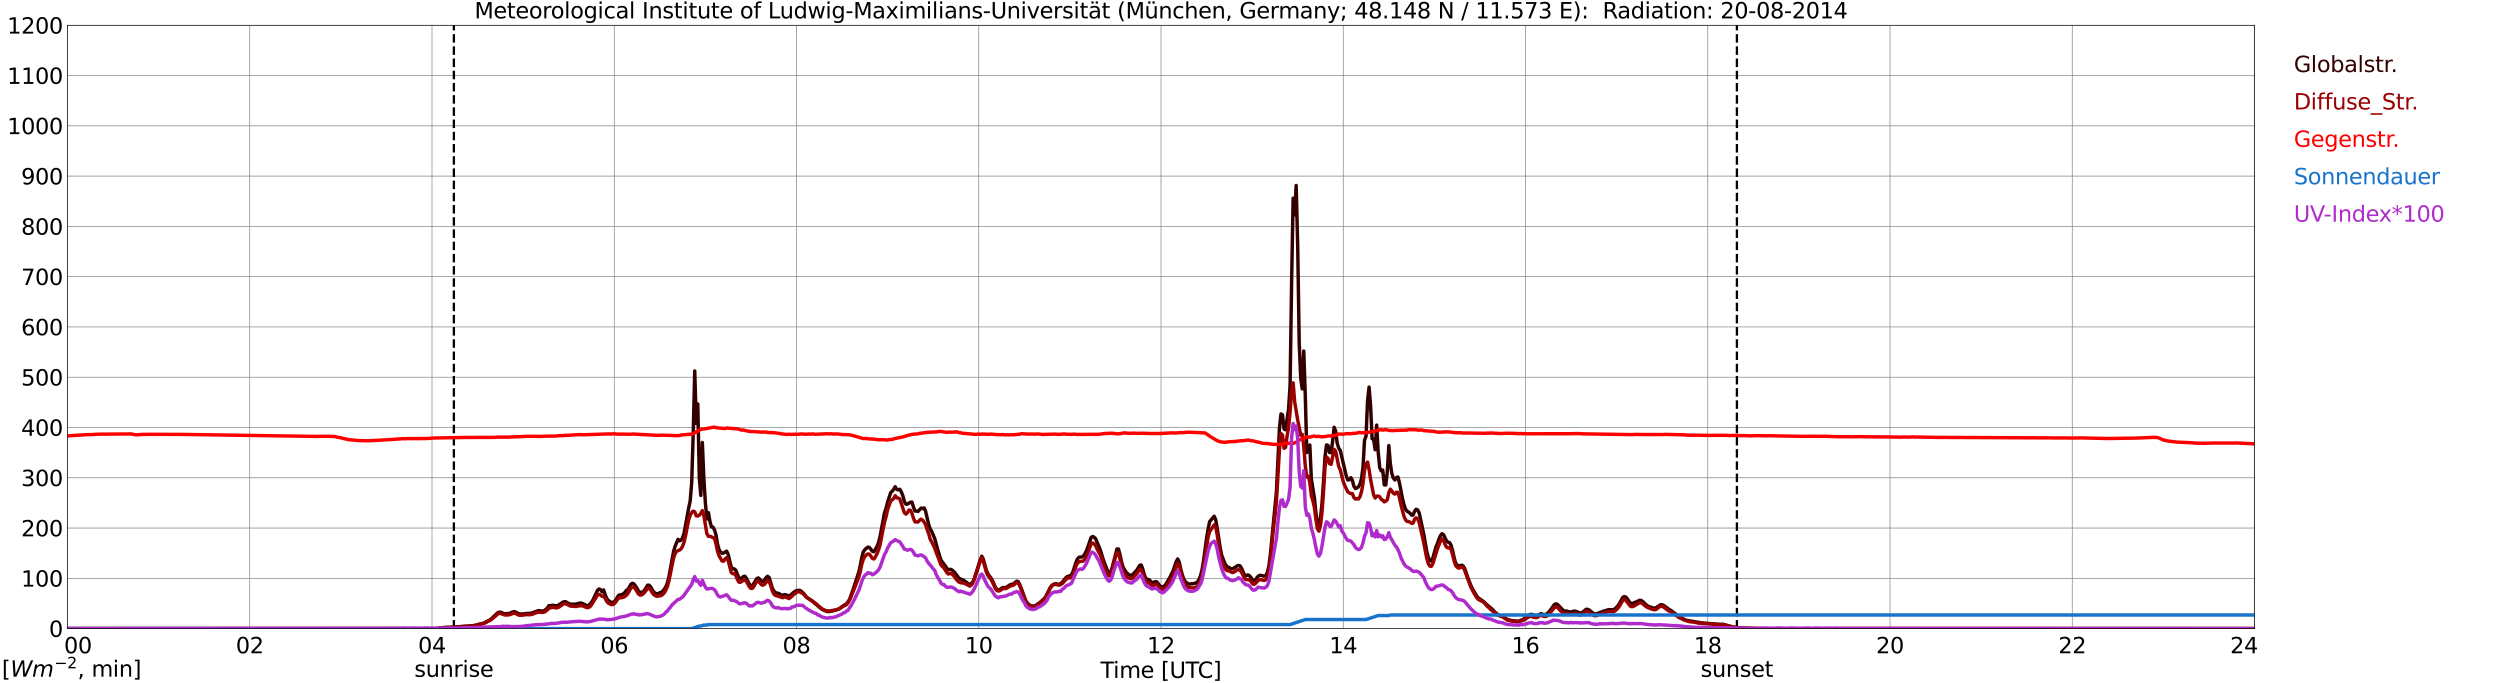 <?xml version="1.0" encoding="utf-8" standalone="no"?>
<!DOCTYPE svg PUBLIC "-//W3C//DTD SVG 1.1//EN"
  "http://www.w3.org/Graphics/SVG/1.1/DTD/svg11.dtd">
<svg xmlns:xlink="http://www.w3.org/1999/xlink" width="1085.4pt" height="296.64pt" viewBox="0 0 1085.4 296.64" xmlns="http://www.w3.org/2000/svg" version="1.1">
 <defs>
  <style type="text/css">*{stroke-linejoin: round; stroke-linecap: butt}</style>
 </defs>
 <g id="figure_1">
  <g id="patch_1">
   <path d="M 0 296.64 
L 1085.4 296.64 
L 1085.4 0 
L 0 0 
z
" style="fill: #ffffff"/>
  </g>
  <g id="axes_1">
   <g id="patch_2">
    <path d="M 29.306 272.909 
L 978.814 272.909 
L 978.814 10.976 
L 29.306 10.976 
z
" style="fill: #ffffff"/>
   </g>
   <g id="patch_3">
    <path d="M 978.814 272.909 
L 978.814 272.909 
L 978.814 10.976 
L 978.814 10.976 
z
" clip-path="url(#pb8cafda6ec)" style="fill: #d3d3d3; opacity: 0.25; stroke: #d3d3d3; stroke-linejoin: miter"/>
   </g>
   <g id="matplotlib.axis_1">
    <g id="xtick_1">
     <g id="line2d_1">
      <path d="M 29.306 272.909 
L 29.306 10.976 
" clip-path="url(#pb8cafda6ec)" style="fill: none; stroke: #808080; stroke-width: 0.3; stroke-linecap: square"/>
     </g>
     <g id="line2d_2"/>
     <g id="text_1">
      <!--    00 -->
      <g transform="translate(18.733 283.627) scale(0.095 -0.095)">
       <defs>
        <path id="DejaVuSans-20" transform="scale(0.016)"/>
        <path id="DejaVuSans-30" d="M 2034 4250 
Q 1547 4250 1301 3770 
Q 1056 3291 1056 2328 
Q 1056 1369 1301 889 
Q 1547 409 2034 409 
Q 2525 409 2770 889 
Q 3016 1369 3016 2328 
Q 3016 3291 2770 3770 
Q 2525 4250 2034 4250 
z
M 2034 4750 
Q 2819 4750 3233 4129 
Q 3647 3509 3647 2328 
Q 3647 1150 3233 529 
Q 2819 -91 2034 -91 
Q 1250 -91 836 529 
Q 422 1150 422 2328 
Q 422 3509 836 4129 
Q 1250 4750 2034 4750 
z
" transform="scale(0.016)"/>
       </defs>
       <use xlink:href="#DejaVuSans-20"/>
       <use xlink:href="#DejaVuSans-20" transform="translate(31.787 0)"/>
       <use xlink:href="#DejaVuSans-20" transform="translate(63.574 0)"/>
       <use xlink:href="#DejaVuSans-30" transform="translate(95.361 0)"/>
       <use xlink:href="#DejaVuSans-30" transform="translate(158.984 0)"/>
      </g>
     </g>
    </g>
    <g id="xtick_2">
     <g id="line2d_3">
      <path d="M 108.431 272.909 
L 108.431 10.976 
" clip-path="url(#pb8cafda6ec)" style="fill: none; stroke: #808080; stroke-width: 0.3; stroke-linecap: square"/>
     </g>
     <g id="line2d_4"/>
     <g id="text_2">
      <!-- 02 -->
      <g transform="translate(102.387 283.627) scale(0.095 -0.095)">
       <defs>
        <path id="DejaVuSans-32" d="M 1228 531 
L 3431 531 
L 3431 0 
L 469 0 
L 469 531 
Q 828 903 1448 1529 
Q 2069 2156 2228 2338 
Q 2531 2678 2651 2914 
Q 2772 3150 2772 3378 
Q 2772 3750 2511 3984 
Q 2250 4219 1831 4219 
Q 1534 4219 1204 4116 
Q 875 4013 500 3803 
L 500 4441 
Q 881 4594 1212 4672 
Q 1544 4750 1819 4750 
Q 2544 4750 2975 4387 
Q 3406 4025 3406 3419 
Q 3406 3131 3298 2873 
Q 3191 2616 2906 2266 
Q 2828 2175 2409 1742 
Q 1991 1309 1228 531 
z
" transform="scale(0.016)"/>
       </defs>
       <use xlink:href="#DejaVuSans-30"/>
       <use xlink:href="#DejaVuSans-32" transform="translate(63.623 0)"/>
      </g>
     </g>
    </g>
    <g id="xtick_3">
     <g id="line2d_5">
      <path d="M 187.557 272.909 
L 187.557 10.976 
" clip-path="url(#pb8cafda6ec)" style="fill: none; stroke: #808080; stroke-width: 0.3; stroke-linecap: square"/>
     </g>
     <g id="line2d_6"/>
     <g id="text_3">
      <!-- 04 -->
      <g transform="translate(181.513 283.627) scale(0.095 -0.095)">
       <defs>
        <path id="DejaVuSans-34" d="M 2419 4116 
L 825 1625 
L 2419 1625 
L 2419 4116 
z
M 2253 4666 
L 3047 4666 
L 3047 1625 
L 3713 1625 
L 3713 1100 
L 3047 1100 
L 3047 0 
L 2419 0 
L 2419 1100 
L 313 1100 
L 313 1709 
L 2253 4666 
z
" transform="scale(0.016)"/>
       </defs>
       <use xlink:href="#DejaVuSans-30"/>
       <use xlink:href="#DejaVuSans-34" transform="translate(63.623 0)"/>
      </g>
     </g>
    </g>
    <g id="xtick_4">
     <g id="line2d_7">
      <path d="M 266.683 272.909 
L 266.683 10.976 
" clip-path="url(#pb8cafda6ec)" style="fill: none; stroke: #808080; stroke-width: 0.3; stroke-linecap: square"/>
     </g>
     <g id="line2d_8"/>
     <g id="text_4">
      <!-- 06 -->
      <g transform="translate(260.638 283.627) scale(0.095 -0.095)">
       <defs>
        <path id="DejaVuSans-36" d="M 2113 2584 
Q 1688 2584 1439 2293 
Q 1191 2003 1191 1497 
Q 1191 994 1439 701 
Q 1688 409 2113 409 
Q 2538 409 2786 701 
Q 3034 994 3034 1497 
Q 3034 2003 2786 2293 
Q 2538 2584 2113 2584 
z
M 3366 4563 
L 3366 3988 
Q 3128 4100 2886 4159 
Q 2644 4219 2406 4219 
Q 1781 4219 1451 3797 
Q 1122 3375 1075 2522 
Q 1259 2794 1537 2939 
Q 1816 3084 2150 3084 
Q 2853 3084 3261 2657 
Q 3669 2231 3669 1497 
Q 3669 778 3244 343 
Q 2819 -91 2113 -91 
Q 1303 -91 875 529 
Q 447 1150 447 2328 
Q 447 3434 972 4092 
Q 1497 4750 2381 4750 
Q 2619 4750 2861 4703 
Q 3103 4656 3366 4563 
z
" transform="scale(0.016)"/>
       </defs>
       <use xlink:href="#DejaVuSans-30"/>
       <use xlink:href="#DejaVuSans-36" transform="translate(63.623 0)"/>
      </g>
     </g>
    </g>
    <g id="xtick_5">
     <g id="line2d_9">
      <path d="M 345.808 272.909 
L 345.808 10.976 
" clip-path="url(#pb8cafda6ec)" style="fill: none; stroke: #808080; stroke-width: 0.3; stroke-linecap: square"/>
     </g>
     <g id="line2d_10"/>
     <g id="text_5">
      <!-- 08 -->
      <g transform="translate(339.764 283.627) scale(0.095 -0.095)">
       <defs>
        <path id="DejaVuSans-38" d="M 2034 2216 
Q 1584 2216 1326 1975 
Q 1069 1734 1069 1313 
Q 1069 891 1326 650 
Q 1584 409 2034 409 
Q 2484 409 2743 651 
Q 3003 894 3003 1313 
Q 3003 1734 2745 1975 
Q 2488 2216 2034 2216 
z
M 1403 2484 
Q 997 2584 770 2862 
Q 544 3141 544 3541 
Q 544 4100 942 4425 
Q 1341 4750 2034 4750 
Q 2731 4750 3128 4425 
Q 3525 4100 3525 3541 
Q 3525 3141 3298 2862 
Q 3072 2584 2669 2484 
Q 3125 2378 3379 2068 
Q 3634 1759 3634 1313 
Q 3634 634 3220 271 
Q 2806 -91 2034 -91 
Q 1263 -91 848 271 
Q 434 634 434 1313 
Q 434 1759 690 2068 
Q 947 2378 1403 2484 
z
M 1172 3481 
Q 1172 3119 1398 2916 
Q 1625 2713 2034 2713 
Q 2441 2713 2670 2916 
Q 2900 3119 2900 3481 
Q 2900 3844 2670 4047 
Q 2441 4250 2034 4250 
Q 1625 4250 1398 4047 
Q 1172 3844 1172 3481 
z
" transform="scale(0.016)"/>
       </defs>
       <use xlink:href="#DejaVuSans-30"/>
       <use xlink:href="#DejaVuSans-38" transform="translate(63.623 0)"/>
      </g>
     </g>
    </g>
    <g id="xtick_6">
     <g id="line2d_11">
      <path d="M 424.934 272.909 
L 424.934 10.976 
" clip-path="url(#pb8cafda6ec)" style="fill: none; stroke: #808080; stroke-width: 0.3; stroke-linecap: square"/>
     </g>
     <g id="line2d_12"/>
     <g id="text_6">
      <!-- 10 -->
      <g transform="translate(418.89 283.627) scale(0.095 -0.095)">
       <defs>
        <path id="DejaVuSans-31" d="M 794 531 
L 1825 531 
L 1825 4091 
L 703 3866 
L 703 4441 
L 1819 4666 
L 2450 4666 
L 2450 531 
L 3481 531 
L 3481 0 
L 794 0 
L 794 531 
z
" transform="scale(0.016)"/>
       </defs>
       <use xlink:href="#DejaVuSans-31"/>
       <use xlink:href="#DejaVuSans-30" transform="translate(63.623 0)"/>
      </g>
     </g>
    </g>
    <g id="xtick_7">
     <g id="line2d_13">
      <path d="M 504.06 272.909 
L 504.06 10.976 
" clip-path="url(#pb8cafda6ec)" style="fill: none; stroke: #808080; stroke-width: 0.3; stroke-linecap: square"/>
     </g>
     <g id="line2d_14"/>
     <g id="text_7">
      <!-- 12 -->
      <g transform="translate(498.015 283.627) scale(0.095 -0.095)">
       <use xlink:href="#DejaVuSans-31"/>
       <use xlink:href="#DejaVuSans-32" transform="translate(63.623 0)"/>
      </g>
     </g>
    </g>
    <g id="xtick_8">
     <g id="line2d_15">
      <path d="M 583.185 272.909 
L 583.185 10.976 
" clip-path="url(#pb8cafda6ec)" style="fill: none; stroke: #808080; stroke-width: 0.3; stroke-linecap: square"/>
     </g>
     <g id="line2d_16"/>
     <g id="text_8">
      <!-- 14 -->
      <g transform="translate(577.141 283.627) scale(0.095 -0.095)">
       <use xlink:href="#DejaVuSans-31"/>
       <use xlink:href="#DejaVuSans-34" transform="translate(63.623 0)"/>
      </g>
     </g>
    </g>
    <g id="xtick_9">
     <g id="line2d_17">
      <path d="M 662.311 272.909 
L 662.311 10.976 
" clip-path="url(#pb8cafda6ec)" style="fill: none; stroke: #808080; stroke-width: 0.3; stroke-linecap: square"/>
     </g>
     <g id="line2d_18"/>
     <g id="text_9">
      <!-- 16 -->
      <g transform="translate(656.267 283.627) scale(0.095 -0.095)">
       <use xlink:href="#DejaVuSans-31"/>
       <use xlink:href="#DejaVuSans-36" transform="translate(63.623 0)"/>
      </g>
     </g>
    </g>
    <g id="xtick_10">
     <g id="line2d_19">
      <path d="M 741.437 272.909 
L 741.437 10.976 
" clip-path="url(#pb8cafda6ec)" style="fill: none; stroke: #808080; stroke-width: 0.3; stroke-linecap: square"/>
     </g>
     <g id="line2d_20"/>
     <g id="text_10">
      <!-- 18 -->
      <g transform="translate(735.392 283.627) scale(0.095 -0.095)">
       <use xlink:href="#DejaVuSans-31"/>
       <use xlink:href="#DejaVuSans-38" transform="translate(63.623 0)"/>
      </g>
     </g>
    </g>
    <g id="xtick_11">
     <g id="line2d_21">
      <path d="M 820.562 272.909 
L 820.562 10.976 
" clip-path="url(#pb8cafda6ec)" style="fill: none; stroke: #808080; stroke-width: 0.3; stroke-linecap: square"/>
     </g>
     <g id="line2d_22"/>
     <g id="text_11">
      <!-- 20 -->
      <g transform="translate(814.518 283.627) scale(0.095 -0.095)">
       <use xlink:href="#DejaVuSans-32"/>
       <use xlink:href="#DejaVuSans-30" transform="translate(63.623 0)"/>
      </g>
     </g>
    </g>
    <g id="xtick_12">
     <g id="line2d_23">
      <path d="M 899.688 272.909 
L 899.688 10.976 
" clip-path="url(#pb8cafda6ec)" style="fill: none; stroke: #808080; stroke-width: 0.3; stroke-linecap: square"/>
     </g>
     <g id="line2d_24"/>
     <g id="text_12">
      <!-- 22 -->
      <g transform="translate(893.644 283.627) scale(0.095 -0.095)">
       <use xlink:href="#DejaVuSans-32"/>
       <use xlink:href="#DejaVuSans-32" transform="translate(63.623 0)"/>
      </g>
     </g>
    </g>
    <g id="xtick_13">
     <g id="line2d_25">
      <path d="M 978.814 272.909 
L 978.814 10.976 
" clip-path="url(#pb8cafda6ec)" style="fill: none; stroke: #808080; stroke-width: 0.3; stroke-linecap: square"/>
     </g>
     <g id="line2d_26"/>
     <g id="text_13">
      <!-- 24    -->
      <g transform="translate(968.241 283.627) scale(0.095 -0.095)">
       <use xlink:href="#DejaVuSans-32"/>
       <use xlink:href="#DejaVuSans-34" transform="translate(63.623 0)"/>
       <use xlink:href="#DejaVuSans-20" transform="translate(127.246 0)"/>
       <use xlink:href="#DejaVuSans-20" transform="translate(159.033 0)"/>
       <use xlink:href="#DejaVuSans-20" transform="translate(190.82 0)"/>
      </g>
     </g>
    </g>
    <g id="text_14">
     <!-- Time [UTC] -->
     <g transform="translate(477.806 294.322) scale(0.095 -0.095)">
      <defs>
       <path id="DejaVuSans-54" d="M -19 4666 
L 3928 4666 
L 3928 4134 
L 2272 4134 
L 2272 0 
L 1638 0 
L 1638 4134 
L -19 4134 
L -19 4666 
z
" transform="scale(0.016)"/>
       <path id="DejaVuSans-69" d="M 603 3500 
L 1178 3500 
L 1178 0 
L 603 0 
L 603 3500 
z
M 603 4863 
L 1178 4863 
L 1178 4134 
L 603 4134 
L 603 4863 
z
" transform="scale(0.016)"/>
       <path id="DejaVuSans-6d" d="M 3328 2828 
Q 3544 3216 3844 3400 
Q 4144 3584 4550 3584 
Q 5097 3584 5394 3201 
Q 5691 2819 5691 2113 
L 5691 0 
L 5113 0 
L 5113 2094 
Q 5113 2597 4934 2840 
Q 4756 3084 4391 3084 
Q 3944 3084 3684 2787 
Q 3425 2491 3425 1978 
L 3425 0 
L 2847 0 
L 2847 2094 
Q 2847 2600 2669 2842 
Q 2491 3084 2119 3084 
Q 1678 3084 1418 2786 
Q 1159 2488 1159 1978 
L 1159 0 
L 581 0 
L 581 3500 
L 1159 3500 
L 1159 2956 
Q 1356 3278 1631 3431 
Q 1906 3584 2284 3584 
Q 2666 3584 2933 3390 
Q 3200 3197 3328 2828 
z
" transform="scale(0.016)"/>
       <path id="DejaVuSans-65" d="M 3597 1894 
L 3597 1613 
L 953 1613 
Q 991 1019 1311 708 
Q 1631 397 2203 397 
Q 2534 397 2845 478 
Q 3156 559 3463 722 
L 3463 178 
Q 3153 47 2828 -22 
Q 2503 -91 2169 -91 
Q 1331 -91 842 396 
Q 353 884 353 1716 
Q 353 2575 817 3079 
Q 1281 3584 2069 3584 
Q 2775 3584 3186 3129 
Q 3597 2675 3597 1894 
z
M 3022 2063 
Q 3016 2534 2758 2815 
Q 2500 3097 2075 3097 
Q 1594 3097 1305 2825 
Q 1016 2553 972 2059 
L 3022 2063 
z
" transform="scale(0.016)"/>
       <path id="DejaVuSans-5b" d="M 550 4863 
L 1875 4863 
L 1875 4416 
L 1125 4416 
L 1125 -397 
L 1875 -397 
L 1875 -844 
L 550 -844 
L 550 4863 
z
" transform="scale(0.016)"/>
       <path id="DejaVuSans-55" d="M 556 4666 
L 1191 4666 
L 1191 1831 
Q 1191 1081 1462 751 
Q 1734 422 2344 422 
Q 2950 422 3222 751 
Q 3494 1081 3494 1831 
L 3494 4666 
L 4128 4666 
L 4128 1753 
Q 4128 841 3676 375 
Q 3225 -91 2344 -91 
Q 1459 -91 1007 375 
Q 556 841 556 1753 
L 556 4666 
z
" transform="scale(0.016)"/>
       <path id="DejaVuSans-43" d="M 4122 4306 
L 4122 3641 
Q 3803 3938 3442 4084 
Q 3081 4231 2675 4231 
Q 1875 4231 1450 3742 
Q 1025 3253 1025 2328 
Q 1025 1406 1450 917 
Q 1875 428 2675 428 
Q 3081 428 3442 575 
Q 3803 722 4122 1019 
L 4122 359 
Q 3791 134 3420 21 
Q 3050 -91 2638 -91 
Q 1578 -91 968 557 
Q 359 1206 359 2328 
Q 359 3453 968 4101 
Q 1578 4750 2638 4750 
Q 3056 4750 3426 4639 
Q 3797 4528 4122 4306 
z
" transform="scale(0.016)"/>
       <path id="DejaVuSans-5d" d="M 1947 4863 
L 1947 -844 
L 622 -844 
L 622 -397 
L 1369 -397 
L 1369 4416 
L 622 4416 
L 622 4863 
L 1947 4863 
z
" transform="scale(0.016)"/>
      </defs>
      <use xlink:href="#DejaVuSans-54"/>
      <use xlink:href="#DejaVuSans-69" transform="translate(57.959 0)"/>
      <use xlink:href="#DejaVuSans-6d" transform="translate(85.742 0)"/>
      <use xlink:href="#DejaVuSans-65" transform="translate(183.154 0)"/>
      <use xlink:href="#DejaVuSans-20" transform="translate(244.678 0)"/>
      <use xlink:href="#DejaVuSans-5b" transform="translate(276.465 0)"/>
      <use xlink:href="#DejaVuSans-55" transform="translate(315.479 0)"/>
      <use xlink:href="#DejaVuSans-54" transform="translate(388.672 0)"/>
      <use xlink:href="#DejaVuSans-43" transform="translate(443.881 0)"/>
      <use xlink:href="#DejaVuSans-5d" transform="translate(513.705 0)"/>
     </g>
    </g>
   </g>
   <g id="matplotlib.axis_2">
    <g id="ytick_1">
     <g id="line2d_27">
      <path d="M 29.306 272.909 
L 978.814 272.909 
" clip-path="url(#pb8cafda6ec)" style="fill: none; stroke: #808080; stroke-width: 0.3; stroke-linecap: square"/>
     </g>
     <g id="line2d_28"/>
     <g id="text_15">
      <!-- 0 -->
      <g transform="translate(21.261 276.518) scale(0.095 -0.095)">
       <use xlink:href="#DejaVuSans-30"/>
      </g>
     </g>
    </g>
    <g id="ytick_2">
     <g id="line2d_29">
      <path d="M 29.306 251.081 
L 978.814 251.081 
" clip-path="url(#pb8cafda6ec)" style="fill: none; stroke: #808080; stroke-width: 0.3; stroke-linecap: square"/>
     </g>
     <g id="line2d_30"/>
     <g id="text_16">
      <!-- 100 -->
      <g transform="translate(9.173 254.69) scale(0.095 -0.095)">
       <use xlink:href="#DejaVuSans-31"/>
       <use xlink:href="#DejaVuSans-30" transform="translate(63.623 0)"/>
       <use xlink:href="#DejaVuSans-30" transform="translate(127.246 0)"/>
      </g>
     </g>
    </g>
    <g id="ytick_3">
     <g id="line2d_31">
      <path d="M 29.306 229.253 
L 978.814 229.253 
" clip-path="url(#pb8cafda6ec)" style="fill: none; stroke: #808080; stroke-width: 0.3; stroke-linecap: square"/>
     </g>
     <g id="line2d_32"/>
     <g id="text_17">
      <!-- 200 -->
      <g transform="translate(9.173 232.863) scale(0.095 -0.095)">
       <use xlink:href="#DejaVuSans-32"/>
       <use xlink:href="#DejaVuSans-30" transform="translate(63.623 0)"/>
       <use xlink:href="#DejaVuSans-30" transform="translate(127.246 0)"/>
      </g>
     </g>
    </g>
    <g id="ytick_4">
     <g id="line2d_33">
      <path d="M 29.306 207.426 
L 978.814 207.426 
" clip-path="url(#pb8cafda6ec)" style="fill: none; stroke: #808080; stroke-width: 0.3; stroke-linecap: square"/>
     </g>
     <g id="line2d_34"/>
     <g id="text_18">
      <!-- 300 -->
      <g transform="translate(9.173 211.035) scale(0.095 -0.095)">
       <defs>
        <path id="DejaVuSans-33" d="M 2597 2516 
Q 3050 2419 3304 2112 
Q 3559 1806 3559 1356 
Q 3559 666 3084 287 
Q 2609 -91 1734 -91 
Q 1441 -91 1130 -33 
Q 819 25 488 141 
L 488 750 
Q 750 597 1062 519 
Q 1375 441 1716 441 
Q 2309 441 2620 675 
Q 2931 909 2931 1356 
Q 2931 1769 2642 2001 
Q 2353 2234 1838 2234 
L 1294 2234 
L 1294 2753 
L 1863 2753 
Q 2328 2753 2575 2939 
Q 2822 3125 2822 3475 
Q 2822 3834 2567 4026 
Q 2313 4219 1838 4219 
Q 1578 4219 1281 4162 
Q 984 4106 628 3988 
L 628 4550 
Q 988 4650 1302 4700 
Q 1616 4750 1894 4750 
Q 2613 4750 3031 4423 
Q 3450 4097 3450 3541 
Q 3450 3153 3228 2886 
Q 3006 2619 2597 2516 
z
" transform="scale(0.016)"/>
       </defs>
       <use xlink:href="#DejaVuSans-33"/>
       <use xlink:href="#DejaVuSans-30" transform="translate(63.623 0)"/>
       <use xlink:href="#DejaVuSans-30" transform="translate(127.246 0)"/>
      </g>
     </g>
    </g>
    <g id="ytick_5">
     <g id="line2d_35">
      <path d="M 29.306 185.598 
L 978.814 185.598 
" clip-path="url(#pb8cafda6ec)" style="fill: none; stroke: #808080; stroke-width: 0.3; stroke-linecap: square"/>
     </g>
     <g id="line2d_36"/>
     <g id="text_19">
      <!-- 400 -->
      <g transform="translate(9.173 189.207) scale(0.095 -0.095)">
       <use xlink:href="#DejaVuSans-34"/>
       <use xlink:href="#DejaVuSans-30" transform="translate(63.623 0)"/>
       <use xlink:href="#DejaVuSans-30" transform="translate(127.246 0)"/>
      </g>
     </g>
    </g>
    <g id="ytick_6">
     <g id="line2d_37">
      <path d="M 29.306 163.77 
L 978.814 163.77 
" clip-path="url(#pb8cafda6ec)" style="fill: none; stroke: #808080; stroke-width: 0.3; stroke-linecap: square"/>
     </g>
     <g id="line2d_38"/>
     <g id="text_20">
      <!-- 500 -->
      <g transform="translate(9.173 167.379) scale(0.095 -0.095)">
       <defs>
        <path id="DejaVuSans-35" d="M 691 4666 
L 3169 4666 
L 3169 4134 
L 1269 4134 
L 1269 2991 
Q 1406 3038 1543 3061 
Q 1681 3084 1819 3084 
Q 2600 3084 3056 2656 
Q 3513 2228 3513 1497 
Q 3513 744 3044 326 
Q 2575 -91 1722 -91 
Q 1428 -91 1123 -41 
Q 819 9 494 109 
L 494 744 
Q 775 591 1075 516 
Q 1375 441 1709 441 
Q 2250 441 2565 725 
Q 2881 1009 2881 1497 
Q 2881 1984 2565 2268 
Q 2250 2553 1709 2553 
Q 1456 2553 1204 2497 
Q 953 2441 691 2322 
L 691 4666 
z
" transform="scale(0.016)"/>
       </defs>
       <use xlink:href="#DejaVuSans-35"/>
       <use xlink:href="#DejaVuSans-30" transform="translate(63.623 0)"/>
       <use xlink:href="#DejaVuSans-30" transform="translate(127.246 0)"/>
      </g>
     </g>
    </g>
    <g id="ytick_7">
     <g id="line2d_39">
      <path d="M 29.306 141.942 
L 978.814 141.942 
" clip-path="url(#pb8cafda6ec)" style="fill: none; stroke: #808080; stroke-width: 0.3; stroke-linecap: square"/>
     </g>
     <g id="line2d_40"/>
     <g id="text_21">
      <!-- 600 -->
      <g transform="translate(9.173 145.551) scale(0.095 -0.095)">
       <use xlink:href="#DejaVuSans-36"/>
       <use xlink:href="#DejaVuSans-30" transform="translate(63.623 0)"/>
       <use xlink:href="#DejaVuSans-30" transform="translate(127.246 0)"/>
      </g>
     </g>
    </g>
    <g id="ytick_8">
     <g id="line2d_41">
      <path d="M 29.306 120.114 
L 978.814 120.114 
" clip-path="url(#pb8cafda6ec)" style="fill: none; stroke: #808080; stroke-width: 0.3; stroke-linecap: square"/>
     </g>
     <g id="line2d_42"/>
     <g id="text_22">
      <!-- 700 -->
      <g transform="translate(9.173 123.724) scale(0.095 -0.095)">
       <defs>
        <path id="DejaVuSans-37" d="M 525 4666 
L 3525 4666 
L 3525 4397 
L 1831 0 
L 1172 0 
L 2766 4134 
L 525 4134 
L 525 4666 
z
" transform="scale(0.016)"/>
       </defs>
       <use xlink:href="#DejaVuSans-37"/>
       <use xlink:href="#DejaVuSans-30" transform="translate(63.623 0)"/>
       <use xlink:href="#DejaVuSans-30" transform="translate(127.246 0)"/>
      </g>
     </g>
    </g>
    <g id="ytick_9">
     <g id="line2d_43">
      <path d="M 29.306 98.287 
L 978.814 98.287 
" clip-path="url(#pb8cafda6ec)" style="fill: none; stroke: #808080; stroke-width: 0.3; stroke-linecap: square"/>
     </g>
     <g id="line2d_44"/>
     <g id="text_23">
      <!-- 800 -->
      <g transform="translate(9.173 101.896) scale(0.095 -0.095)">
       <use xlink:href="#DejaVuSans-38"/>
       <use xlink:href="#DejaVuSans-30" transform="translate(63.623 0)"/>
       <use xlink:href="#DejaVuSans-30" transform="translate(127.246 0)"/>
      </g>
     </g>
    </g>
    <g id="ytick_10">
     <g id="line2d_45">
      <path d="M 29.306 76.459 
L 978.814 76.459 
" clip-path="url(#pb8cafda6ec)" style="fill: none; stroke: #808080; stroke-width: 0.3; stroke-linecap: square"/>
     </g>
     <g id="line2d_46"/>
     <g id="text_24">
      <!-- 900 -->
      <g transform="translate(9.173 80.068) scale(0.095 -0.095)">
       <defs>
        <path id="DejaVuSans-39" d="M 703 97 
L 703 672 
Q 941 559 1184 500 
Q 1428 441 1663 441 
Q 2288 441 2617 861 
Q 2947 1281 2994 2138 
Q 2813 1869 2534 1725 
Q 2256 1581 1919 1581 
Q 1219 1581 811 2004 
Q 403 2428 403 3163 
Q 403 3881 828 4315 
Q 1253 4750 1959 4750 
Q 2769 4750 3195 4129 
Q 3622 3509 3622 2328 
Q 3622 1225 3098 567 
Q 2575 -91 1691 -91 
Q 1453 -91 1209 -44 
Q 966 3 703 97 
z
M 1959 2075 
Q 2384 2075 2632 2365 
Q 2881 2656 2881 3163 
Q 2881 3666 2632 3958 
Q 2384 4250 1959 4250 
Q 1534 4250 1286 3958 
Q 1038 3666 1038 3163 
Q 1038 2656 1286 2365 
Q 1534 2075 1959 2075 
z
" transform="scale(0.016)"/>
       </defs>
       <use xlink:href="#DejaVuSans-39"/>
       <use xlink:href="#DejaVuSans-30" transform="translate(63.623 0)"/>
       <use xlink:href="#DejaVuSans-30" transform="translate(127.246 0)"/>
      </g>
     </g>
    </g>
    <g id="ytick_11">
     <g id="line2d_47">
      <path d="M 29.306 54.631 
L 978.814 54.631 
" clip-path="url(#pb8cafda6ec)" style="fill: none; stroke: #808080; stroke-width: 0.3; stroke-linecap: square"/>
     </g>
     <g id="line2d_48"/>
     <g id="text_25">
      <!-- 1000 -->
      <g transform="translate(3.128 58.24) scale(0.095 -0.095)">
       <use xlink:href="#DejaVuSans-31"/>
       <use xlink:href="#DejaVuSans-30" transform="translate(63.623 0)"/>
       <use xlink:href="#DejaVuSans-30" transform="translate(127.246 0)"/>
       <use xlink:href="#DejaVuSans-30" transform="translate(190.869 0)"/>
      </g>
     </g>
    </g>
    <g id="ytick_12">
     <g id="line2d_49">
      <path d="M 29.306 32.803 
L 978.814 32.803 
" clip-path="url(#pb8cafda6ec)" style="fill: none; stroke: #808080; stroke-width: 0.3; stroke-linecap: square"/>
     </g>
     <g id="line2d_50"/>
     <g id="text_26">
      <!-- 1100 -->
      <g transform="translate(3.128 36.413) scale(0.095 -0.095)">
       <use xlink:href="#DejaVuSans-31"/>
       <use xlink:href="#DejaVuSans-31" transform="translate(63.623 0)"/>
       <use xlink:href="#DejaVuSans-30" transform="translate(127.246 0)"/>
       <use xlink:href="#DejaVuSans-30" transform="translate(190.869 0)"/>
      </g>
     </g>
    </g>
    <g id="ytick_13">
     <g id="line2d_51">
      <path d="M 29.306 10.976 
L 978.814 10.976 
" clip-path="url(#pb8cafda6ec)" style="fill: none; stroke: #808080; stroke-width: 0.3; stroke-linecap: square"/>
     </g>
     <g id="line2d_52"/>
     <g id="text_27">
      <!-- 1200 -->
      <g transform="translate(3.128 14.585) scale(0.095 -0.095)">
       <use xlink:href="#DejaVuSans-31"/>
       <use xlink:href="#DejaVuSans-32" transform="translate(63.623 0)"/>
       <use xlink:href="#DejaVuSans-30" transform="translate(127.246 0)"/>
       <use xlink:href="#DejaVuSans-30" transform="translate(190.869 0)"/>
      </g>
     </g>
    </g>
   </g>
   <g id="line2d_53">
    <path d="M 197.052 272.909 
L 197.052 10.976 
" clip-path="url(#pb8cafda6ec)" style="fill: none; stroke-dasharray: 3.7,1.6; stroke-dashoffset: 0; stroke: #000000"/>
   </g>
   <g id="line2d_54">
    <path d="M 754.097 272.909 
L 754.097 10.976 
" clip-path="url(#pb8cafda6ec)" style="fill: none; stroke-dasharray: 3.7,1.6; stroke-dashoffset: 0; stroke: #000000"/>
   </g>
   <g id="line2d_55">
    <path d="M 29.306 272.909 
L 190.195 272.909 
L 190.854 272.566 
L 198.767 272.151 
L 200.085 272.003 
L 204.701 271.708 
L 206.679 271.411 
L 207.998 271.025 
L 209.317 270.73 
L 209.976 270.551 
L 212.614 269.189 
L 213.273 268.716 
L 214.592 267.443 
L 215.91 266.199 
L 216.57 265.784 
L 217.229 265.784 
L 217.889 265.992 
L 218.548 266.317 
L 219.207 266.465 
L 220.526 266.406 
L 221.186 266.317 
L 222.504 265.725 
L 223.164 265.546 
L 223.823 265.725 
L 225.142 266.435 
L 225.801 266.583 
L 227.12 266.555 
L 229.098 266.288 
L 230.417 266.317 
L 231.736 265.813 
L 233.714 265.132 
L 234.373 265.132 
L 235.033 265.311 
L 235.692 265.311 
L 236.351 265.103 
L 237.67 264.007 
L 238.329 262.912 
L 238.989 263.06 
L 239.648 262.792 
L 240.308 262.822 
L 240.967 262.971 
L 241.626 262.999 
L 242.286 262.822 
L 243.604 261.964 
L 244.264 261.519 
L 244.923 261.253 
L 245.583 261.222 
L 246.242 261.637 
L 247.561 262.29 
L 248.88 262.318 
L 250.198 262.29 
L 250.858 262.023 
L 252.176 261.785 
L 252.836 261.993 
L 254.155 262.674 
L 254.814 262.971 
L 255.473 262.853 
L 256.133 262.318 
L 256.792 261.55 
L 257.451 260.454 
L 259.43 256.276 
L 260.089 255.715 
L 260.748 256.01 
L 261.408 256.929 
L 262.067 256.13 
L 262.726 258.201 
L 263.386 259.801 
L 264.045 260.659 
L 265.364 261.55 
L 266.023 261.55 
L 266.683 261.194 
L 267.342 260.482 
L 268.002 259.328 
L 268.661 258.409 
L 269.98 258.173 
L 270.639 257.787 
L 271.298 257.226 
L 271.958 256.276 
L 272.617 255.951 
L 273.936 253.641 
L 274.595 253.227 
L 275.255 253.552 
L 275.914 254.412 
L 277.233 256.603 
L 277.892 257.195 
L 278.552 257.226 
L 279.211 256.87 
L 279.87 256.189 
L 281.189 254.056 
L 281.849 254.115 
L 282.508 254.796 
L 283.167 256.069 
L 283.827 256.957 
L 284.486 257.579 
L 285.145 257.817 
L 285.805 257.669 
L 286.464 257.343 
L 287.124 257.164 
L 287.783 256.603 
L 288.442 255.774 
L 289.102 254.737 
L 289.761 253.048 
L 290.42 250.413 
L 292.399 239.632 
L 293.058 237.292 
L 294.377 234.154 
L 295.036 234.804 
L 295.696 234.507 
L 296.355 233.473 
L 297.014 231.458 
L 298.992 220.529 
L 299.652 217.479 
L 300.311 209.392 
L 300.971 187.951 
L 301.63 161.059 
L 302.289 183.893 
L 302.949 175.393 
L 303.608 207.467 
L 304.267 215.109 
L 304.927 192.126 
L 305.586 207.615 
L 306.246 218.396 
L 306.905 225.357 
L 307.564 222.572 
L 308.224 226.363 
L 308.883 228.762 
L 309.543 228.852 
L 310.202 230.065 
L 310.861 232.228 
L 311.521 236.286 
L 312.18 238.626 
L 312.839 239.661 
L 313.499 240.224 
L 314.158 240.075 
L 315.477 239.307 
L 316.136 240.698 
L 317.455 246.207 
L 318.114 246.918 
L 318.774 246.977 
L 319.433 247.569 
L 320.752 250.828 
L 321.411 251.184 
L 322.071 250.976 
L 322.73 250.295 
L 323.39 250.175 
L 324.049 251.094 
L 325.368 253.729 
L 326.027 254.322 
L 326.686 254.174 
L 327.346 253.227 
L 328.665 251.094 
L 329.324 250.946 
L 330.643 252.338 
L 331.302 252.456 
L 331.961 251.834 
L 332.621 250.708 
L 333.28 250.206 
L 333.94 250.738 
L 335.258 255.152 
L 335.918 256.514 
L 336.577 257.164 
L 337.236 257.492 
L 337.896 257.61 
L 338.555 257.907 
L 339.215 258.38 
L 339.874 258.409 
L 340.533 258.173 
L 341.193 258.26 
L 342.512 258.705 
L 343.171 258.439 
L 344.49 257.226 
L 345.808 256.424 
L 347.127 256.276 
L 347.787 256.603 
L 349.105 257.876 
L 349.765 258.764 
L 350.424 259.445 
L 351.743 260.334 
L 353.062 261.253 
L 353.721 261.964 
L 354.38 262.407 
L 355.699 263.593 
L 357.018 264.63 
L 358.996 265.459 
L 359.655 265.546 
L 360.974 265.339 
L 362.293 265.044 
L 364.271 264.363 
L 366.249 262.912 
L 366.909 262.556 
L 367.568 262.052 
L 368.227 261.222 
L 368.887 260.185 
L 370.865 254.499 
L 372.843 248.398 
L 373.502 245.526 
L 374.162 241.972 
L 374.821 239.573 
L 375.481 238.626 
L 376.799 237.528 
L 377.459 237.677 
L 378.777 239.366 
L 379.437 239.515 
L 380.756 237.323 
L 381.415 235.634 
L 382.074 233.027 
L 384.053 222.484 
L 384.712 220.677 
L 385.371 217.953 
L 386.69 213.895 
L 387.349 213.273 
L 388.009 212.444 
L 388.668 211.317 
L 389.328 212.444 
L 389.987 212.679 
L 390.646 212.413 
L 391.306 213.539 
L 391.965 215.198 
L 392.624 217.746 
L 393.284 218.87 
L 393.943 218.87 
L 395.262 218.071 
L 395.921 217.981 
L 396.581 220.114 
L 397.24 221.862 
L 397.899 221.832 
L 398.559 222.07 
L 399.878 220.618 
L 400.537 220.795 
L 401.196 220.5 
L 401.856 221.95 
L 403.175 227.666 
L 403.834 229.651 
L 404.493 230.659 
L 405.812 233.798 
L 407.131 238.685 
L 408.45 243.009 
L 409.109 244.015 
L 410.428 245.703 
L 411.087 246.77 
L 411.746 247.392 
L 412.406 247.185 
L 413.065 247.274 
L 414.384 248.37 
L 416.362 251.094 
L 418.34 251.893 
L 419 252.456 
L 419.659 252.812 
L 420.318 253.434 
L 420.978 253.7 
L 421.637 253.434 
L 422.297 252.694 
L 422.956 251.33 
L 425.593 243.009 
L 426.253 241.499 
L 426.912 242.802 
L 428.231 247.569 
L 428.89 249.11 
L 429.55 250.088 
L 430.209 250.856 
L 430.869 252.041 
L 432.187 255.062 
L 432.847 255.861 
L 433.506 256.158 
L 434.165 255.922 
L 434.825 255.418 
L 435.484 255.062 
L 436.144 255.152 
L 436.803 255.093 
L 438.122 254.143 
L 438.781 253.818 
L 440.1 253.521 
L 440.759 252.812 
L 441.419 252.338 
L 442.078 252.546 
L 442.737 253.818 
L 443.397 255.418 
L 444.716 259.151 
L 445.375 260.866 
L 446.034 261.816 
L 446.694 262.466 
L 447.353 262.853 
L 448.012 263.06 
L 449.331 263.06 
L 450.65 262.141 
L 451.309 261.757 
L 453.287 259.95 
L 453.947 259.179 
L 455.266 256.514 
L 455.925 255.121 
L 456.584 254.292 
L 457.244 253.759 
L 457.903 253.521 
L 458.563 253.404 
L 459.222 253.7 
L 459.881 253.729 
L 461.2 252.812 
L 462.519 251.094 
L 463.178 250.413 
L 464.497 249.998 
L 465.156 249.553 
L 465.816 248.309 
L 467.134 244.192 
L 467.794 242.682 
L 468.453 241.942 
L 469.772 241.793 
L 470.431 241.35 
L 471.091 240.313 
L 471.75 239.039 
L 473.728 233.324 
L 474.388 232.938 
L 475.047 233.265 
L 475.706 233.946 
L 477.685 238.713 
L 479.003 243.009 
L 480.981 248.191 
L 481.641 248.785 
L 482.3 248.073 
L 482.96 246.058 
L 484.938 238.329 
L 485.597 238.358 
L 486.256 240.846 
L 486.916 243.898 
L 487.575 246.176 
L 488.235 247.392 
L 488.894 248.37 
L 489.553 249.079 
L 490.213 249.525 
L 490.872 249.76 
L 491.532 249.732 
L 492.85 248.281 
L 493.51 247.6 
L 494.828 245.436 
L 495.488 245.319 
L 496.147 247.067 
L 496.807 249.553 
L 497.466 251.123 
L 498.125 251.537 
L 498.785 251.627 
L 500.103 252.871 
L 500.763 252.989 
L 501.422 252.515 
L 502.082 252.546 
L 502.741 253.196 
L 503.4 254.205 
L 504.719 255.062 
L 506.038 253.877 
L 508.016 250.5 
L 509.335 247.776 
L 510.654 243.898 
L 511.313 242.682 
L 511.972 244.046 
L 512.632 247.067 
L 513.291 249.553 
L 513.95 251.391 
L 514.61 252.487 
L 515.269 253.109 
L 515.929 253.462 
L 516.588 253.611 
L 517.247 253.462 
L 517.907 253.462 
L 519.226 253.109 
L 519.885 252.633 
L 520.544 251.627 
L 521.204 249.998 
L 521.863 247.451 
L 522.522 243.601 
L 523.841 233.767 
L 524.501 229.709 
L 525.16 226.481 
L 527.138 224.143 
L 527.797 225.593 
L 528.457 229.325 
L 529.776 238.004 
L 530.435 241.143 
L 531.754 244.548 
L 532.413 245.615 
L 533.073 246.237 
L 533.732 246.414 
L 534.391 246.947 
L 535.051 246.947 
L 536.369 246.237 
L 537.029 245.764 
L 537.688 245.495 
L 538.348 245.674 
L 539.007 246.681 
L 540.326 249.702 
L 540.985 249.939 
L 541.644 249.612 
L 542.304 249.819 
L 542.963 250.531 
L 543.623 251.509 
L 544.282 252.072 
L 544.941 251.924 
L 545.601 250.915 
L 546.26 250.175 
L 546.919 249.791 
L 547.579 249.819 
L 548.238 250.027 
L 548.898 250.116 
L 549.557 249.939 
L 550.216 248.577 
L 550.876 245.941 
L 551.535 240.787 
L 554.173 213.481 
L 555.491 185.908 
L 556.151 179.717 
L 556.81 180.102 
L 557.47 186.233 
L 558.129 186.589 
L 559.448 177.554 
L 560.107 167.188 
L 560.766 122.142 
L 561.426 86.039 
L 562.085 93.295 
L 562.745 80.53 
L 563.404 106.474 
L 564.063 148.827 
L 564.723 164.226 
L 565.382 168.847 
L 566.042 152.411 
L 566.701 171.72 
L 567.36 196.481 
L 568.02 193.667 
L 568.679 193.222 
L 569.338 208.089 
L 570.657 216.115 
L 571.317 222.602 
L 571.976 226.985 
L 572.635 228.081 
L 573.295 224.912 
L 573.954 218.604 
L 574.613 209.185 
L 575.273 198.168 
L 575.932 193.163 
L 576.592 193.399 
L 577.251 196.481 
L 577.91 196.509 
L 578.57 191.622 
L 579.229 185.521 
L 579.889 187.239 
L 580.548 192.334 
L 581.207 194.556 
L 581.867 195.473 
L 584.504 206.727 
L 585.164 208.386 
L 585.823 208.296 
L 586.482 207.408 
L 587.142 208.504 
L 587.801 211.11 
L 588.46 212.088 
L 589.12 211.822 
L 589.779 211.348 
L 590.439 210.222 
L 591.098 207.853 
L 591.757 202.997 
L 592.417 191.149 
L 593.076 189.402 
L 593.736 174.031 
L 594.395 168.077 
L 595.054 176.223 
L 595.714 190.468 
L 596.373 190.764 
L 597.032 195.265 
L 597.692 184.574 
L 598.351 196.213 
L 599.011 202.966 
L 599.67 204.446 
L 600.329 204.092 
L 600.989 210.488 
L 601.648 210.549 
L 602.307 204.802 
L 602.967 193.46 
L 603.626 201.248 
L 604.286 205.662 
L 604.945 207.556 
L 605.604 208.386 
L 606.264 207.349 
L 606.923 207.083 
L 607.582 209.689 
L 608.901 216.443 
L 609.561 219.167 
L 610.22 221.061 
L 610.879 221.95 
L 611.539 222.306 
L 612.198 222.81 
L 612.858 223.639 
L 613.517 223.639 
L 614.176 221.921 
L 614.836 221.092 
L 615.495 221.417 
L 616.154 222.692 
L 618.133 231.901 
L 619.451 239.453 
L 620.111 242.001 
L 620.77 243.424 
L 621.429 243.542 
L 622.089 242.239 
L 623.408 237.559 
L 624.067 235.989 
L 624.726 234.095 
L 625.386 232.554 
L 626.045 231.724 
L 626.705 232.108 
L 628.023 234.863 
L 628.683 235.398 
L 629.342 235.575 
L 630.001 236.788 
L 630.661 239.1 
L 631.32 242.09 
L 631.98 244.461 
L 632.639 245.288 
L 633.298 245.792 
L 634.617 245.377 
L 635.276 245.764 
L 635.936 246.86 
L 637.255 250.738 
L 638.573 254.115 
L 639.233 255.567 
L 641.211 258.913 
L 641.87 259.624 
L 643.848 260.986 
L 645.827 262.792 
L 647.805 264.422 
L 649.123 265.874 
L 650.442 266.908 
L 651.102 267.236 
L 652.42 267.65 
L 653.739 268.598 
L 655.058 269.13 
L 656.377 269.456 
L 659.014 269.694 
L 659.674 269.576 
L 660.333 269.248 
L 660.992 269.102 
L 664.289 266.79 
L 664.949 266.701 
L 665.608 266.969 
L 666.267 267.413 
L 666.927 267.592 
L 667.586 267.384 
L 668.246 266.821 
L 668.905 266.465 
L 670.224 266.79 
L 670.883 266.821 
L 671.542 266.583 
L 672.861 265.252 
L 674.839 262.497 
L 675.499 262.17 
L 676.158 262.377 
L 678.796 265.132 
L 679.455 265.311 
L 680.114 265.311 
L 681.433 265.666 
L 682.092 265.666 
L 683.411 265.311 
L 684.071 265.369 
L 686.049 266.168 
L 686.708 266.109 
L 688.686 264.509 
L 689.346 264.571 
L 690.005 264.865 
L 691.983 266.494 
L 692.643 266.555 
L 693.302 266.435 
L 696.599 265.191 
L 697.258 265.073 
L 697.918 264.806 
L 698.577 264.688 
L 699.896 264.747 
L 700.555 264.63 
L 701.215 264.302 
L 702.533 262.881 
L 703.193 261.844 
L 704.511 259.417 
L 705.171 259.002 
L 705.83 259.21 
L 706.49 259.919 
L 707.149 260.986 
L 707.808 261.785 
L 708.468 262.023 
L 709.127 261.875 
L 709.786 261.519 
L 710.446 261.342 
L 711.765 260.631 
L 712.424 260.659 
L 713.083 261.045 
L 715.062 262.912 
L 716.38 263.534 
L 718.358 264.095 
L 719.018 263.828 
L 720.996 262.525 
L 721.655 262.556 
L 722.315 262.853 
L 724.293 264.333 
L 725.612 265.162 
L 728.909 267.65 
L 731.546 269.071 
L 732.205 269.309 
L 738.799 270.434 
L 746.052 271.025 
L 748.031 271.025 
L 752.646 272.269 
L 754.624 272.477 
L 755.284 272.625 
L 757.921 272.715 
L 764.515 272.909 
L 978.154 272.909 
L 978.154 272.909 
" clip-path="url(#pb8cafda6ec)" style="fill: none; stroke: #330000; stroke-width: 1.5; stroke-linecap: square"/>
   </g>
   <g id="line2d_56">
    <path d="M 29.306 272.909 
L 190.195 272.909 
L 190.854 272.56 
L 194.151 272.433 
L 195.47 272.433 
L 205.36 271.763 
L 207.339 271.385 
L 207.998 271.132 
L 209.976 270.713 
L 211.295 270.082 
L 211.954 269.663 
L 212.614 269.453 
L 213.273 269.034 
L 216.57 266.221 
L 217.229 266.306 
L 219.207 267.02 
L 220.526 266.976 
L 221.186 266.893 
L 223.164 266.179 
L 223.823 266.347 
L 225.142 267.02 
L 225.801 267.144 
L 227.12 267.061 
L 228.439 266.808 
L 229.757 266.893 
L 231.076 266.725 
L 231.736 266.389 
L 233.714 265.76 
L 235.692 265.885 
L 236.351 265.717 
L 237.011 265.297 
L 238.329 264.123 
L 239.648 263.66 
L 240.308 263.702 
L 240.967 263.87 
L 241.626 263.911 
L 242.286 263.746 
L 242.945 263.409 
L 244.264 262.442 
L 244.923 262.15 
L 245.583 262.108 
L 247.561 263.115 
L 250.198 263.324 
L 250.858 263.115 
L 252.176 262.988 
L 252.836 262.988 
L 254.814 263.828 
L 255.473 263.746 
L 256.133 263.409 
L 256.792 262.61 
L 259.43 258.289 
L 260.089 258.035 
L 260.748 258.33 
L 261.408 258.917 
L 262.067 258.876 
L 262.726 259.799 
L 263.386 261.059 
L 264.045 261.814 
L 265.364 262.528 
L 266.023 262.442 
L 266.683 262.108 
L 267.342 261.351 
L 268.002 260.386 
L 268.661 259.631 
L 269.32 259.463 
L 269.98 259.504 
L 271.298 259 
L 271.958 258.413 
L 272.617 257.658 
L 273.936 255.18 
L 274.595 254.846 
L 275.255 255.014 
L 275.914 255.77 
L 277.233 257.909 
L 277.892 258.372 
L 278.552 258.289 
L 279.211 257.826 
L 279.87 257.197 
L 281.189 255.433 
L 281.849 255.475 
L 282.508 256.106 
L 283.167 257.322 
L 283.827 258.12 
L 284.486 258.623 
L 285.145 258.917 
L 287.124 258.54 
L 287.783 258.035 
L 288.442 257.28 
L 289.102 256.147 
L 289.761 254.635 
L 290.42 252.242 
L 292.399 242.42 
L 293.058 240.447 
L 293.717 239.44 
L 294.377 239.021 
L 295.036 238.809 
L 295.696 238.264 
L 296.355 237.131 
L 297.014 235.284 
L 297.674 232.429 
L 298.992 225.671 
L 299.652 223.698 
L 300.311 222.482 
L 300.971 221.893 
L 301.63 222.229 
L 302.289 223.951 
L 302.949 224.034 
L 303.608 223.698 
L 304.267 222.901 
L 304.927 221.683 
L 305.586 223.866 
L 306.905 231.759 
L 307.564 232.892 
L 308.224 232.765 
L 310.202 233.732 
L 310.861 236.125 
L 311.521 239.355 
L 312.18 241.245 
L 313.499 243.596 
L 314.158 243.638 
L 314.818 242.673 
L 315.477 242.127 
L 316.136 243.387 
L 317.455 248.508 
L 318.114 249.053 
L 318.774 249.053 
L 319.433 249.767 
L 320.093 251.404 
L 320.752 252.705 
L 321.411 252.832 
L 322.73 251.991 
L 323.39 251.823 
L 324.049 252.369 
L 325.368 254.803 
L 326.027 255.475 
L 326.686 255.392 
L 327.346 254.51 
L 328.005 253.292 
L 328.665 252.41 
L 329.324 252.369 
L 330.643 253.923 
L 331.302 254.047 
L 331.961 253.628 
L 333.28 252.074 
L 333.94 252.369 
L 334.599 254.174 
L 335.258 256.357 
L 335.918 257.784 
L 336.577 258.498 
L 338.555 259.044 
L 339.215 259.336 
L 339.874 259.504 
L 340.533 259.212 
L 341.193 259.253 
L 342.512 259.882 
L 343.171 259.463 
L 344.49 258.203 
L 345.808 257.197 
L 346.468 256.944 
L 347.127 256.903 
L 348.446 257.658 
L 349.105 258.162 
L 349.765 258.959 
L 350.424 259.546 
L 352.402 260.764 
L 354.38 262.191 
L 355.699 263.409 
L 357.018 264.374 
L 357.677 264.793 
L 358.996 265.215 
L 360.315 265.215 
L 362.952 264.793 
L 364.271 264.374 
L 366.249 263.115 
L 366.909 262.864 
L 367.568 262.442 
L 368.227 261.646 
L 368.887 260.471 
L 371.524 254.047 
L 372.843 250.522 
L 373.502 248.086 
L 374.162 244.897 
L 374.821 242.797 
L 375.481 241.706 
L 376.14 240.868 
L 376.799 240.49 
L 377.459 240.615 
L 378.777 242.463 
L 379.437 242.673 
L 380.096 241.706 
L 380.756 240.405 
L 381.415 238.809 
L 382.074 236.627 
L 383.393 229.827 
L 384.053 226.512 
L 384.712 224.287 
L 385.371 221.223 
L 386.69 217.571 
L 388.009 216.395 
L 388.668 215.22 
L 389.328 216.144 
L 389.987 216.226 
L 390.646 216.604 
L 392.624 222.565 
L 393.284 223.196 
L 393.943 222.607 
L 394.603 221.474 
L 395.262 221.515 
L 395.921 222.86 
L 396.581 224.958 
L 397.24 226.553 
L 398.559 226.638 
L 399.218 225.881 
L 399.878 225.42 
L 400.537 225.798 
L 401.196 226.638 
L 401.856 227.771 
L 402.515 229.912 
L 403.175 231.591 
L 403.834 234.066 
L 404.493 235.201 
L 405.812 237.93 
L 406.471 239.901 
L 407.131 241.496 
L 408.45 245.107 
L 409.109 245.947 
L 409.768 246.534 
L 411.087 248.59 
L 411.746 249.221 
L 412.406 249.012 
L 413.065 248.927 
L 414.384 250.313 
L 415.043 251.36 
L 415.703 252.118 
L 416.362 252.705 
L 417.022 252.998 
L 418.34 253.124 
L 419.659 253.711 
L 420.978 254.469 
L 421.637 254.133 
L 422.297 253.166 
L 422.956 251.655 
L 424.275 247.626 
L 425.593 243.511 
L 426.253 242.169 
L 426.912 243.638 
L 428.231 248.422 
L 428.89 249.85 
L 430.209 251.529 
L 430.869 252.705 
L 432.187 255.602 
L 432.847 256.398 
L 433.506 256.608 
L 434.165 256.44 
L 435.484 255.516 
L 436.144 255.56 
L 436.803 255.475 
L 438.781 254.342 
L 439.44 254.257 
L 440.1 254.006 
L 440.759 253.377 
L 441.419 252.956 
L 442.078 253.166 
L 442.737 254.342 
L 445.375 261.31 
L 446.034 262.233 
L 446.694 262.864 
L 447.353 263.2 
L 448.012 263.366 
L 448.672 263.409 
L 449.331 263.241 
L 449.991 262.947 
L 453.287 260.218 
L 453.947 259.38 
L 454.606 258.245 
L 455.925 255.433 
L 456.584 254.552 
L 457.244 253.923 
L 457.903 253.755 
L 458.563 253.755 
L 459.222 253.964 
L 459.881 254.006 
L 460.541 253.838 
L 461.2 253.334 
L 463.178 251.151 
L 463.838 250.941 
L 464.497 250.941 
L 465.156 250.605 
L 465.816 249.557 
L 467.134 245.862 
L 467.794 244.52 
L 468.453 243.889 
L 470.431 243.555 
L 471.75 241.582 
L 472.409 240.069 
L 473.069 237.845 
L 473.728 236.166 
L 474.388 235.747 
L 475.047 236.166 
L 475.706 236.963 
L 476.366 238.476 
L 477.685 240.909 
L 479.663 246.661 
L 480.981 249.723 
L 481.641 250.06 
L 482.3 249.221 
L 482.96 247.163 
L 484.278 241.833 
L 484.938 239.945 
L 485.597 240.237 
L 487.575 247.835 
L 488.235 249.263 
L 488.894 250.145 
L 489.553 250.815 
L 490.872 251.236 
L 491.532 251.195 
L 492.191 250.649 
L 494.169 248.171 
L 494.828 247.163 
L 495.488 247.29 
L 496.147 249.012 
L 496.807 251.109 
L 497.466 252.452 
L 498.125 252.998 
L 498.785 253.166 
L 499.444 253.543 
L 500.103 254.257 
L 500.763 254.301 
L 501.422 253.796 
L 502.082 253.711 
L 502.741 254.342 
L 503.4 255.265 
L 504.719 256.106 
L 506.038 255.139 
L 506.697 254.174 
L 508.016 252.033 
L 508.675 251.109 
L 509.335 249.767 
L 511.313 244.478 
L 511.972 245.484 
L 513.291 250.858 
L 513.95 252.705 
L 514.61 253.964 
L 515.269 254.72 
L 515.929 255.097 
L 517.907 255.265 
L 518.566 255.224 
L 519.885 254.552 
L 520.544 253.587 
L 521.204 251.991 
L 521.863 249.723 
L 522.522 246.24 
L 524.501 233.143 
L 525.16 230.836 
L 525.819 229.786 
L 526.479 228.946 
L 527.138 227.896 
L 527.797 228.694 
L 528.457 232.178 
L 529.116 236.67 
L 529.776 240.364 
L 530.435 243.134 
L 531.094 245.233 
L 531.754 246.702 
L 532.413 247.541 
L 533.073 247.835 
L 533.732 247.835 
L 534.391 248.298 
L 535.051 248.59 
L 535.71 248.422 
L 537.029 247.499 
L 537.688 247.331 
L 538.348 247.541 
L 539.007 248.422 
L 540.326 251.109 
L 540.985 251.655 
L 542.304 251.697 
L 542.963 252.242 
L 543.623 253.209 
L 544.282 253.755 
L 544.941 253.419 
L 546.26 251.991 
L 546.919 251.74 
L 547.579 251.74 
L 548.898 252.033 
L 549.557 251.697 
L 550.216 250.481 
L 550.876 248.003 
L 551.535 243.302 
L 552.854 229.618 
L 553.513 224.244 
L 554.173 217.781 
L 555.491 195.154 
L 556.151 188.272 
L 556.81 188.859 
L 557.47 194.608 
L 558.129 194.231 
L 558.788 189.446 
L 559.448 185.585 
L 560.107 178.827 
L 560.766 169.382 
L 561.426 166.232 
L 562.085 174.418 
L 563.404 182.352 
L 564.723 188.985 
L 565.382 188.606 
L 566.042 193.897 
L 566.701 202.248 
L 567.36 207.118 
L 568.02 206.699 
L 568.679 209.554 
L 569.338 215.179 
L 569.998 217.403 
L 570.657 220.3 
L 571.317 225.462 
L 571.976 229.618 
L 572.635 230.583 
L 573.295 228.149 
L 573.954 222.607 
L 574.613 213.498 
L 575.273 202.752 
L 575.932 198.345 
L 576.592 199.059 
L 577.251 201.325 
L 577.91 201.578 
L 579.229 195.112 
L 579.889 195.911 
L 581.207 202.501 
L 581.867 203.929 
L 583.185 209.091 
L 583.845 210.813 
L 585.164 213.542 
L 585.823 214.002 
L 586.482 214.297 
L 587.142 214.297 
L 587.801 216.017 
L 588.46 216.689 
L 589.12 216.436 
L 589.779 216.648 
L 590.439 215.681 
L 591.098 213.542 
L 591.757 209.973 
L 592.417 204.265 
L 593.076 201.493 
L 593.736 200.611 
L 594.395 203.844 
L 595.054 208.209 
L 596.373 214.884 
L 597.032 216.226 
L 597.692 215.43 
L 598.351 215.345 
L 599.011 215.681 
L 599.67 216.816 
L 600.329 217.15 
L 600.989 217.907 
L 601.648 217.527 
L 602.307 216.982 
L 602.967 213.876 
L 603.626 212.365 
L 604.286 213.162 
L 604.945 214.17 
L 605.604 214.506 
L 606.264 213.708 
L 606.923 213.793 
L 607.582 216.058 
L 608.242 219.25 
L 609.561 224.161 
L 610.22 225.671 
L 610.879 226.385 
L 611.539 226.427 
L 612.198 226.721 
L 612.858 227.225 
L 613.517 227.099 
L 614.176 225.379 
L 614.836 224.833 
L 615.495 225.294 
L 616.154 226.804 
L 618.133 235.62 
L 619.451 242.505 
L 620.111 244.688 
L 620.77 245.779 
L 621.429 245.903 
L 622.089 244.729 
L 624.067 238.349 
L 625.386 234.865 
L 626.045 234.025 
L 626.705 234.571 
L 627.364 236.334 
L 628.023 237.552 
L 628.683 237.886 
L 629.342 237.762 
L 630.001 238.6 
L 630.661 240.826 
L 631.32 243.555 
L 631.98 245.484 
L 632.639 246.283 
L 633.298 246.661 
L 633.958 246.493 
L 634.617 246.03 
L 635.276 246.408 
L 635.936 247.752 
L 638.573 254.888 
L 639.892 257.407 
L 641.211 259.59 
L 641.87 260.26 
L 643.189 260.932 
L 643.848 261.227 
L 644.508 261.814 
L 645.827 263.366 
L 646.486 263.87 
L 647.145 264.584 
L 647.805 265.088 
L 649.123 266.306 
L 650.442 267.103 
L 652.42 267.816 
L 654.399 269.202 
L 656.377 269.663 
L 659.014 269.999 
L 660.333 269.663 
L 661.652 269.159 
L 662.311 268.781 
L 662.97 268.235 
L 664.289 267.607 
L 664.949 267.69 
L 666.267 268.111 
L 666.927 268.153 
L 667.586 267.943 
L 668.905 267.061 
L 670.224 267.607 
L 670.883 267.648 
L 671.542 267.48 
L 672.202 267.02 
L 672.861 266.306 
L 674.839 263.787 
L 675.499 263.577 
L 676.158 263.702 
L 676.817 264.333 
L 677.477 265.171 
L 678.796 266.262 
L 680.114 266.306 
L 681.433 266.64 
L 682.092 266.725 
L 682.752 266.598 
L 683.411 266.347 
L 684.071 266.306 
L 685.389 266.766 
L 686.049 267.061 
L 686.708 266.893 
L 688.686 265.339 
L 689.346 265.466 
L 690.664 266.347 
L 691.983 267.271 
L 692.643 267.354 
L 693.302 267.229 
L 693.961 266.808 
L 697.918 265.592 
L 698.577 265.466 
L 700.555 265.507 
L 701.215 265.215 
L 702.533 263.911 
L 703.193 262.988 
L 704.511 260.722 
L 705.171 260.303 
L 705.83 260.596 
L 707.808 263.2 
L 708.468 263.409 
L 709.127 263.283 
L 711.765 261.729 
L 712.424 261.687 
L 713.083 262.023 
L 714.402 263.156 
L 715.062 263.619 
L 717.04 264.416 
L 718.358 264.752 
L 719.018 264.584 
L 720.337 263.534 
L 720.996 263.241 
L 721.655 263.241 
L 722.315 263.577 
L 724.293 265.088 
L 725.612 265.76 
L 727.59 267.103 
L 728.909 268.067 
L 731.546 269.327 
L 733.524 269.914 
L 735.502 270.126 
L 737.48 270.545 
L 738.14 270.545 
L 739.459 270.713 
L 741.437 270.796 
L 743.415 270.964 
L 744.734 271.173 
L 748.031 271.217 
L 748.69 271.3 
L 749.349 271.551 
L 750.009 271.636 
L 751.327 272.097 
L 757.262 272.811 
L 758.581 272.811 
L 761.218 272.909 
L 978.154 272.909 
L 978.154 272.909 
" clip-path="url(#pb8cafda6ec)" style="fill: none; stroke: #990000; stroke-width: 1.5; stroke-linecap: square"/>
   </g>
   <g id="line2d_57">
    <path d="M 29.306 189.278 
L 31.943 189.071 
L 33.921 188.946 
L 37.878 188.715 
L 39.856 188.671 
L 42.493 188.505 
L 57 188.398 
L 58.319 188.691 
L 59.637 188.772 
L 61.615 188.606 
L 64.253 188.573 
L 78.1 188.588 
L 136.785 189.466 
L 139.422 189.424 
L 142.06 189.424 
L 144.697 189.49 
L 145.357 189.505 
L 146.676 189.889 
L 147.335 189.944 
L 151.291 190.867 
L 155.907 191.295 
L 158.544 191.345 
L 159.863 191.362 
L 163.819 191.179 
L 167.776 190.937 
L 169.094 190.871 
L 175.029 190.452 
L 175.688 190.509 
L 177.007 190.402 
L 178.985 190.459 
L 179.645 190.393 
L 180.963 190.439 
L 185.579 190.374 
L 188.217 190.166 
L 200.085 189.961 
L 202.063 189.915 
L 203.382 189.922 
L 215.251 189.887 
L 215.91 189.776 
L 217.229 189.808 
L 218.548 189.791 
L 221.186 189.773 
L 222.504 189.69 
L 225.142 189.603 
L 228.439 189.457 
L 231.736 189.418 
L 234.373 189.479 
L 237.011 189.374 
L 240.967 189.33 
L 242.945 189.134 
L 244.264 189.112 
L 245.583 188.979 
L 246.242 189.027 
L 250.858 188.708 
L 251.517 188.758 
L 252.176 188.68 
L 252.836 188.769 
L 264.705 188.385 
L 265.364 188.435 
L 266.683 188.315 
L 268.002 188.486 
L 271.298 188.47 
L 271.958 188.527 
L 273.277 188.496 
L 273.936 188.54 
L 274.595 188.424 
L 279.87 188.726 
L 285.805 189.014 
L 287.124 188.929 
L 291.08 189.029 
L 293.058 189.151 
L 295.036 189.095 
L 295.696 188.857 
L 300.311 188.475 
L 300.971 188.361 
L 302.289 187.499 
L 302.949 187.152 
L 303.608 186.678 
L 304.927 186.264 
L 305.586 186.27 
L 309.543 185.528 
L 310.202 185.441 
L 310.861 185.689 
L 314.818 186.067 
L 315.477 185.801 
L 318.114 186.056 
L 320.093 186.181 
L 322.071 186.744 
L 322.73 186.689 
L 324.049 187.045 
L 326.027 187.381 
L 326.686 187.337 
L 328.665 187.506 
L 329.324 187.488 
L 329.983 187.61 
L 332.621 187.571 
L 333.28 187.765 
L 334.599 187.805 
L 335.918 187.859 
L 337.896 188.097 
L 339.215 188.357 
L 340.533 188.488 
L 341.193 188.63 
L 342.512 188.534 
L 343.171 188.599 
L 345.149 188.545 
L 346.468 188.56 
L 347.787 188.403 
L 349.765 188.529 
L 351.083 188.464 
L 352.402 188.464 
L 353.062 188.376 
L 353.721 188.564 
L 358.996 188.333 
L 359.655 188.392 
L 360.974 188.324 
L 361.634 188.433 
L 363.612 188.414 
L 365.59 188.649 
L 368.227 188.732 
L 369.546 188.889 
L 374.821 190.417 
L 376.14 190.341 
L 376.799 190.513 
L 379.437 190.651 
L 381.415 190.932 
L 384.053 190.889 
L 384.712 191.044 
L 385.371 191.061 
L 386.031 190.843 
L 387.349 190.767 
L 388.668 190.356 
L 391.965 189.701 
L 394.603 188.868 
L 395.262 188.82 
L 395.921 188.562 
L 396.581 188.551 
L 397.24 188.424 
L 397.899 188.459 
L 399.878 188.029 
L 400.537 188.036 
L 401.196 187.866 
L 401.856 187.85 
L 402.515 187.691 
L 405.153 187.597 
L 406.471 187.519 
L 407.79 187.331 
L 409.109 187.357 
L 409.768 187.586 
L 410.428 187.584 
L 411.087 187.737 
L 412.406 187.569 
L 413.065 187.636 
L 415.703 187.497 
L 416.362 187.881 
L 417.022 187.879 
L 417.681 188.084 
L 423.615 188.595 
L 424.934 188.444 
L 425.593 188.564 
L 426.253 188.44 
L 429.55 188.558 
L 430.209 188.455 
L 431.528 188.582 
L 433.506 188.726 
L 435.484 188.689 
L 436.144 188.791 
L 437.462 188.769 
L 438.122 188.835 
L 439.44 188.708 
L 440.1 188.789 
L 442.078 188.538 
L 442.737 188.555 
L 443.397 188.302 
L 446.034 188.455 
L 447.353 188.448 
L 449.331 188.486 
L 450.65 188.416 
L 452.628 188.625 
L 457.903 188.472 
L 459.881 188.612 
L 460.541 188.468 
L 461.2 188.538 
L 461.859 188.387 
L 463.178 188.531 
L 465.156 188.575 
L 466.475 188.475 
L 467.134 188.601 
L 477.025 188.562 
L 479.663 188.211 
L 482.96 188.08 
L 483.619 188.232 
L 484.278 188.204 
L 484.938 188.392 
L 486.256 188.272 
L 488.235 187.916 
L 490.213 188.165 
L 492.191 188.053 
L 493.51 188.143 
L 496.147 188.09 
L 498.125 188.173 
L 500.763 188.237 
L 501.422 188.163 
L 502.741 188.252 
L 508.675 187.925 
L 509.994 188.01 
L 513.291 187.767 
L 513.95 187.859 
L 514.61 187.695 
L 516.588 187.65 
L 517.907 187.733 
L 521.863 187.896 
L 523.182 187.966 
L 525.819 189.758 
L 528.457 191.33 
L 529.776 191.803 
L 531.754 192.05 
L 532.413 191.899 
L 533.073 191.908 
L 533.732 191.758 
L 535.71 191.72 
L 538.348 191.404 
L 539.666 191.332 
L 540.985 191.181 
L 541.644 191.044 
L 542.304 191.101 
L 542.963 191.334 
L 544.282 191.452 
L 545.601 191.836 
L 546.26 191.908 
L 548.238 192.478 
L 550.216 192.552 
L 550.876 192.709 
L 551.535 192.663 
L 552.195 192.884 
L 554.173 192.941 
L 554.832 192.834 
L 555.491 192.954 
L 556.81 192.897 
L 557.47 192.541 
L 558.788 192.371 
L 559.448 192.447 
L 560.766 192.421 
L 561.426 192.515 
L 562.745 191.995 
L 563.404 191.613 
L 564.063 191.033 
L 566.701 190.005 
L 567.36 189.605 
L 568.679 189.819 
L 569.338 189.551 
L 570.657 189.304 
L 571.317 189.549 
L 572.635 189.442 
L 573.954 189.673 
L 575.932 189.426 
L 576.592 189.263 
L 577.91 189.298 
L 579.889 189.016 
L 581.207 188.424 
L 583.185 188.534 
L 584.504 188.267 
L 586.482 188.304 
L 587.142 188.176 
L 588.46 188.11 
L 589.12 188.053 
L 589.779 187.805 
L 590.439 187.776 
L 591.098 187.918 
L 591.757 187.809 
L 592.417 187.973 
L 593.076 187.698 
L 593.736 187.778 
L 596.373 187.276 
L 597.032 186.962 
L 597.692 187.051 
L 598.351 186.628 
L 599.011 186.687 
L 599.67 186.51 
L 600.329 186.744 
L 601.648 186.521 
L 602.967 186.853 
L 604.945 186.969 
L 605.604 186.859 
L 607.582 186.842 
L 608.242 186.768 
L 609.561 186.794 
L 610.22 186.7 
L 610.879 186.776 
L 611.539 186.523 
L 614.836 186.58 
L 615.495 186.744 
L 617.473 186.722 
L 618.133 186.969 
L 622.748 187.313 
L 624.067 187.632 
L 626.705 187.586 
L 627.364 187.453 
L 628.023 187.536 
L 628.683 187.481 
L 631.98 187.892 
L 632.639 187.837 
L 633.298 187.905 
L 633.958 187.839 
L 635.276 188.018 
L 637.255 187.997 
L 645.167 188.128 
L 645.827 187.997 
L 646.486 188.08 
L 647.145 187.979 
L 649.783 188.123 
L 651.102 188.235 
L 654.399 188.099 
L 655.717 188.099 
L 657.695 188.187 
L 659.014 188.208 
L 659.674 188.322 
L 660.333 188.206 
L 660.992 188.291 
L 661.652 188.256 
L 662.97 188.333 
L 682.092 188.3 
L 684.73 188.23 
L 686.049 188.278 
L 687.368 188.359 
L 708.468 188.686 
L 710.446 188.603 
L 713.083 188.651 
L 715.062 188.66 
L 720.996 188.643 
L 721.655 188.686 
L 722.974 188.593 
L 730.887 188.772 
L 732.865 188.94 
L 737.48 188.951 
L 740.118 188.999 
L 742.096 189.04 
L 744.074 189.012 
L 745.393 188.994 
L 749.349 188.996 
L 750.668 189.09 
L 754.624 189.02 
L 755.284 189.16 
L 757.262 189.123 
L 759.899 189.226 
L 763.196 189.134 
L 765.834 189.208 
L 768.471 189.188 
L 769.79 189.21 
L 781.659 189.437 
L 787.593 189.409 
L 790.89 189.45 
L 792.209 189.4 
L 797.484 189.594 
L 800.122 189.603 
L 804.737 189.634 
L 807.375 189.579 
L 808.694 189.599 
L 810.012 189.642 
L 815.947 189.68 
L 818.584 189.688 
L 823.2 189.752 
L 825.837 189.797 
L 826.497 189.73 
L 828.475 189.787 
L 829.794 189.728 
L 830.453 189.664 
L 831.112 189.754 
L 832.431 189.736 
L 840.344 189.891 
L 898.369 190.153 
L 899.688 190.184 
L 903.644 190.114 
L 914.854 190.382 
L 917.491 190.347 
L 927.382 190.199 
L 929.36 190.125 
L 933.316 189.963 
L 934.635 189.889 
L 935.954 189.907 
L 936.613 189.97 
L 937.273 190.147 
L 939.251 191.037 
L 941.229 191.472 
L 945.185 191.947 
L 950.46 192.177 
L 952.438 192.292 
L 953.757 192.406 
L 957.714 192.463 
L 959.692 192.36 
L 961.01 192.347 
L 968.923 192.349 
L 971.561 192.34 
L 978.154 192.67 
L 978.154 192.67 
" clip-path="url(#pb8cafda6ec)" style="fill: none; stroke: #ff0000; stroke-width: 1.5; stroke-linecap: square"/>
   </g>
   <g id="line2d_58">
    <path d="M 29.306 272.909 
L 300.311 272.909 
L 303.608 271.817 
L 304.267 271.817 
L 305.586 271.381 
L 306.905 271.381 
L 307.564 271.163 
L 560.107 271.163 
L 566.701 268.98 
L 593.076 268.98 
L 598.351 267.234 
L 602.967 267.234 
L 603.626 267.015 
L 978.154 267.015 
L 978.154 267.015 
" clip-path="url(#pb8cafda6ec)" style="fill: none; stroke: #1773cc; stroke-width: 1.5; stroke-linecap: square"/>
   </g>
   <g id="line2d_59">
    <path d="M 29.306 272.909 
L 166.457 272.821 
L 167.116 272.712 
L 167.776 272.843 
L 171.732 272.8 
L 173.71 272.821 
L 174.37 272.821 
L 175.029 272.691 
L 175.688 272.821 
L 178.985 272.821 
L 179.645 272.691 
L 180.304 272.821 
L 183.601 272.821 
L 184.26 272.669 
L 184.92 272.821 
L 185.579 272.669 
L 186.238 272.821 
L 189.535 272.8 
L 190.195 272.647 
L 190.854 272.8 
L 191.513 272.669 
L 192.832 272.778 
L 194.151 272.756 
L 194.81 272.647 
L 195.47 272.734 
L 196.129 272.581 
L 196.788 272.734 
L 217.889 272.014 
L 218.548 271.861 
L 219.207 272.014 
L 219.867 271.861 
L 220.526 272.014 
L 221.186 271.905 
L 221.845 272.058 
L 225.801 271.992 
L 227.779 271.796 
L 228.439 271.577 
L 229.098 271.686 
L 229.757 271.49 
L 230.417 271.577 
L 231.076 271.337 
L 231.736 271.381 
L 232.395 271.228 
L 235.692 271.119 
L 238.989 270.77 
L 239.648 270.595 
L 240.308 270.748 
L 240.967 270.573 
L 241.626 270.682 
L 242.286 270.42 
L 242.945 270.442 
L 243.604 270.159 
L 244.264 270.224 
L 244.923 270.071 
L 245.583 270.202 
L 247.561 270.006 
L 250.198 269.809 
L 251.517 269.722 
L 253.495 269.897 
L 254.814 270.006 
L 256.133 269.875 
L 260.089 268.783 
L 261.408 268.805 
L 262.067 268.805 
L 263.386 269.067 
L 264.705 269.002 
L 266.683 268.762 
L 269.32 267.91 
L 271.298 267.626 
L 273.277 266.972 
L 273.936 266.644 
L 274.595 266.644 
L 275.255 266.448 
L 275.914 266.753 
L 276.573 266.71 
L 277.233 267.015 
L 277.892 266.819 
L 278.552 266.972 
L 279.211 266.666 
L 279.87 266.688 
L 280.53 266.382 
L 281.849 266.601 
L 284.486 267.736 
L 285.145 267.823 
L 286.464 267.605 
L 287.124 267.386 
L 287.783 267.037 
L 288.442 266.557 
L 289.102 265.749 
L 289.761 265.313 
L 290.42 264.287 
L 291.08 263.632 
L 291.739 262.65 
L 294.377 260.227 
L 295.036 260.183 
L 296.355 259.157 
L 297.014 258.372 
L 298.333 256.472 
L 300.311 253.744 
L 300.971 251.539 
L 301.63 250.317 
L 302.289 252.325 
L 302.949 251.976 
L 303.608 253.264 
L 304.267 254.115 
L 304.927 251.954 
L 306.246 254.901 
L 306.905 255.73 
L 308.883 255.425 
L 309.543 255.599 
L 310.202 256.036 
L 310.861 257.018 
L 311.521 258.306 
L 312.18 259.026 
L 312.839 259.179 
L 314.158 258.721 
L 315.477 258.219 
L 316.136 258.917 
L 316.796 259.856 
L 317.455 260.576 
L 318.114 260.576 
L 318.774 260.729 
L 320.093 261.362 
L 320.752 262.039 
L 321.411 262.17 
L 323.39 261.668 
L 324.049 261.973 
L 325.368 263.108 
L 326.027 262.999 
L 326.686 263.064 
L 328.665 261.58 
L 329.324 261.537 
L 330.643 261.929 
L 331.302 261.58 
L 331.961 261.493 
L 332.621 260.969 
L 333.28 260.62 
L 333.94 260.947 
L 334.599 261.624 
L 335.258 262.912 
L 335.918 263.588 
L 336.577 263.85 
L 337.236 263.938 
L 337.896 263.741 
L 338.555 264.134 
L 339.215 264.265 
L 341.193 264.156 
L 341.852 264.374 
L 342.512 264.156 
L 343.171 264.178 
L 343.83 263.523 
L 344.49 263.501 
L 345.808 262.846 
L 347.127 262.737 
L 347.787 262.846 
L 348.446 262.803 
L 349.765 263.959 
L 351.083 264.811 
L 353.721 266.23 
L 354.38 266.295 
L 355.04 267.015 
L 355.699 267.059 
L 356.359 267.626 
L 357.677 268.085 
L 358.996 268.325 
L 359.655 268.347 
L 360.315 268.041 
L 360.974 268.238 
L 362.952 267.736 
L 365.59 266.579 
L 366.249 266.055 
L 366.909 265.946 
L 367.568 265.204 
L 368.227 264.942 
L 368.887 263.763 
L 369.546 262.868 
L 370.865 260.401 
L 372.843 256.32 
L 373.502 254.486 
L 374.162 252.303 
L 374.821 250.885 
L 375.481 249.771 
L 376.14 249.357 
L 376.799 248.615 
L 377.459 248.876 
L 378.118 248.898 
L 378.777 249.531 
L 379.437 249.226 
L 380.756 248.156 
L 381.415 247.414 
L 382.074 246.235 
L 384.053 240.669 
L 384.712 239.534 
L 385.371 237.941 
L 386.69 235.627 
L 387.349 235.321 
L 388.668 234.317 
L 389.987 234.994 
L 390.646 235.234 
L 391.965 237.22 
L 392.624 238.421 
L 393.284 238.574 
L 393.943 238.879 
L 395.262 238.508 
L 395.921 238.836 
L 396.581 239.752 
L 397.24 240.997 
L 397.899 241.084 
L 398.559 241.346 
L 399.218 241.062 
L 399.878 240.909 
L 400.537 241.215 
L 401.856 242.197 
L 402.515 243.594 
L 403.175 244.533 
L 404.493 246.061 
L 405.153 246.956 
L 405.812 247.632 
L 406.471 249.444 
L 407.131 250.71 
L 407.79 251.649 
L 408.45 253.067 
L 409.109 253.7 
L 409.768 253.744 
L 410.428 254.53 
L 411.087 254.988 
L 412.406 254.923 
L 413.065 254.835 
L 414.384 255.468 
L 415.703 256.56 
L 416.362 256.887 
L 417.022 256.625 
L 417.681 256.931 
L 418.34 257.018 
L 419 257.236 
L 419.659 257.586 
L 420.318 257.586 
L 420.978 258.022 
L 421.637 257.651 
L 422.297 256.844 
L 422.956 255.709 
L 425.593 249.902 
L 426.253 249.226 
L 426.912 250.23 
L 427.572 251.976 
L 428.89 254.508 
L 430.209 255.818 
L 431.528 257.848 
L 432.187 258.874 
L 433.506 259.55 
L 434.165 259.07 
L 434.825 259.135 
L 435.484 258.939 
L 436.803 258.743 
L 438.122 258.044 
L 439.44 257.826 
L 440.1 257.236 
L 440.759 257.106 
L 441.419 256.844 
L 442.078 257.018 
L 442.737 257.957 
L 444.056 260.663 
L 444.716 261.602 
L 445.375 262.977 
L 446.034 263.676 
L 447.353 264.461 
L 448.672 264.658 
L 449.331 264.374 
L 449.991 264.265 
L 450.65 263.545 
L 451.309 263.501 
L 453.287 262.148 
L 453.947 261.471 
L 454.606 260.554 
L 455.266 259.135 
L 456.584 257.586 
L 457.244 257.236 
L 457.903 257.018 
L 458.563 256.953 
L 459.222 257.018 
L 459.881 256.713 
L 460.541 256.713 
L 461.2 255.839 
L 461.859 255.447 
L 462.519 254.704 
L 463.178 254.159 
L 463.838 253.984 
L 465.156 253.286 
L 467.134 248.767 
L 467.794 247.632 
L 469.113 246.999 
L 469.772 247.218 
L 470.431 246.737 
L 471.75 244.533 
L 473.728 239.709 
L 474.388 239.84 
L 475.047 240.254 
L 475.706 241.018 
L 476.366 242.328 
L 477.025 243.31 
L 478.344 246.475 
L 479.663 249.619 
L 480.981 251.954 
L 481.641 252.325 
L 482.3 251.67 
L 482.96 250.121 
L 483.619 247.676 
L 484.938 244.183 
L 485.597 244.293 
L 487.575 250.252 
L 488.235 251.408 
L 488.894 252.194 
L 489.553 252.718 
L 490.872 253.089 
L 491.532 253.089 
L 492.191 252.325 
L 492.85 252.02 
L 493.51 251.474 
L 494.828 249.881 
L 495.488 249.619 
L 496.807 252.958 
L 497.466 254.05 
L 498.125 254.595 
L 498.785 254.857 
L 500.103 255.752 
L 500.763 255.447 
L 502.082 255.468 
L 502.741 255.949 
L 503.4 256.734 
L 504.719 257.389 
L 505.379 257.04 
L 507.357 255.076 
L 508.675 253.286 
L 509.335 252.02 
L 510.654 248.986 
L 511.313 247.763 
L 511.972 249.095 
L 512.632 251.212 
L 513.95 254.53 
L 514.61 255.621 
L 515.929 256.56 
L 517.247 256.713 
L 517.907 256.691 
L 518.566 256.472 
L 519.885 255.687 
L 521.204 253.591 
L 521.863 251.823 
L 524.501 239.294 
L 525.16 237.286 
L 525.819 235.845 
L 526.479 235.518 
L 527.138 234.928 
L 527.797 236.173 
L 528.457 238.377 
L 529.116 241.935 
L 530.435 246.999 
L 531.094 248.767 
L 531.754 250.121 
L 532.413 250.972 
L 533.073 251.016 
L 533.732 251.561 
L 534.391 251.932 
L 535.051 252.129 
L 536.369 251.714 
L 537.029 251.387 
L 537.688 250.841 
L 538.348 251.277 
L 539.007 251.518 
L 539.666 252.784 
L 540.985 253.919 
L 541.644 253.962 
L 542.304 254.246 
L 543.623 255.883 
L 544.282 256.276 
L 544.941 256.058 
L 545.601 255.578 
L 546.26 254.879 
L 546.919 255.076 
L 548.898 255.337 
L 549.557 254.966 
L 550.216 254.29 
L 550.876 252.522 
L 552.195 244.991 
L 553.513 237.395 
L 554.173 233.706 
L 554.832 226.35 
L 555.491 220.435 
L 556.151 217.248 
L 556.81 216.986 
L 557.47 219.846 
L 558.129 219.889 
L 558.788 218.47 
L 559.448 216.746 
L 560.107 211.464 
L 560.766 189.985 
L 561.426 183.852 
L 562.085 186.536 
L 562.745 184.943 
L 563.404 190.356 
L 564.063 204.937 
L 564.723 211.158 
L 565.382 211.878 
L 566.042 204.37 
L 566.701 220.02 
L 567.36 223.709 
L 568.02 223.142 
L 568.679 225.019 
L 569.338 229.362 
L 569.998 231.567 
L 570.657 234.295 
L 571.317 237.81 
L 571.976 240.56 
L 572.635 241.455 
L 573.295 240.254 
L 573.954 237.089 
L 575.273 228.86 
L 575.932 226.547 
L 576.592 227.027 
L 577.251 228.402 
L 577.91 228.642 
L 579.229 225.739 
L 579.889 226.263 
L 580.548 227.398 
L 581.207 228.817 
L 581.867 228.162 
L 582.526 230.519 
L 583.185 231.349 
L 584.504 233.837 
L 585.164 234.601 
L 586.482 234.885 
L 587.801 236.478 
L 588.46 237.635 
L 589.12 238.246 
L 589.779 238.617 
L 590.439 238.421 
L 591.098 237.613 
L 591.757 235.736 
L 592.417 232.746 
L 593.076 231.283 
L 593.736 226.94 
L 594.395 227.136 
L 595.054 229.122 
L 595.714 232.637 
L 596.373 231.698 
L 597.032 233.073 
L 597.692 230.366 
L 598.351 233.051 
L 599.011 232.244 
L 599.67 233.139 
L 600.329 232.615 
L 600.989 234.274 
L 601.648 234.012 
L 602.307 233.095 
L 602.967 231.261 
L 603.626 233.248 
L 604.945 235.54 
L 605.604 236.697 
L 606.264 237.461 
L 606.923 238.617 
L 607.582 240.08 
L 608.242 242.175 
L 609.561 244.816 
L 610.22 245.711 
L 610.879 246.192 
L 611.539 246.497 
L 612.198 246.934 
L 612.858 247.589 
L 613.517 248.047 
L 614.176 248.134 
L 614.836 247.916 
L 616.154 248.462 
L 617.473 249.968 
L 618.133 250.688 
L 618.792 252.456 
L 619.451 253.897 
L 620.111 254.966 
L 620.77 255.687 
L 621.429 255.97 
L 622.089 255.839 
L 622.748 255.381 
L 623.408 254.552 
L 624.067 254.486 
L 626.045 253.94 
L 626.705 254.115 
L 627.364 254.748 
L 628.023 255.141 
L 628.683 255.861 
L 629.342 256.08 
L 630.001 256.472 
L 630.661 257.367 
L 631.32 258.502 
L 631.98 259.397 
L 632.639 259.943 
L 633.298 260.292 
L 635.276 260.663 
L 635.936 261.209 
L 638.573 264.309 
L 639.892 265.531 
L 641.211 266.622 
L 641.87 266.71 
L 642.53 267.255 
L 643.189 267.496 
L 643.848 267.561 
L 644.508 267.998 
L 646.486 268.762 
L 647.145 268.718 
L 648.464 269.395 
L 649.123 269.569 
L 649.783 269.897 
L 651.102 270.202 
L 651.761 270.333 
L 652.42 270.333 
L 653.08 270.726 
L 654.399 271.053 
L 655.058 271.184 
L 655.717 271.141 
L 657.036 271.337 
L 659.674 271.403 
L 660.333 271.075 
L 660.992 271.25 
L 662.97 270.77 
L 663.63 270.42 
L 664.289 270.486 
L 664.949 270.246 
L 665.608 270.617 
L 666.267 270.77 
L 667.586 270.748 
L 668.246 270.333 
L 668.905 270.42 
L 669.564 270.268 
L 670.224 270.551 
L 670.883 270.573 
L 672.202 270.311 
L 672.861 269.897 
L 673.521 269.787 
L 674.18 269.242 
L 676.158 269.351 
L 676.817 269.613 
L 677.477 269.678 
L 678.136 270.093 
L 678.796 270.246 
L 681.433 270.42 
L 682.092 270.202 
L 682.752 270.399 
L 684.071 270.289 
L 684.73 270.377 
L 685.389 270.311 
L 686.049 270.551 
L 686.708 270.355 
L 687.368 270.464 
L 688.686 270.289 
L 689.346 270.377 
L 690.005 270.333 
L 690.664 270.704 
L 691.983 270.966 
L 693.302 271.032 
L 693.961 270.988 
L 694.621 270.726 
L 695.28 270.857 
L 698.577 270.748 
L 700.555 270.617 
L 701.215 270.813 
L 705.171 270.486 
L 707.149 270.813 
L 707.808 270.661 
L 708.468 270.879 
L 709.127 270.661 
L 709.786 270.792 
L 712.424 270.704 
L 715.721 271.184 
L 716.38 271.141 
L 717.04 271.315 
L 717.699 271.206 
L 718.358 271.425 
L 719.018 271.25 
L 719.677 271.381 
L 720.337 271.163 
L 720.996 271.294 
L 723.633 271.403 
L 726.93 271.686 
L 727.59 271.577 
L 728.249 271.796 
L 728.909 271.665 
L 729.568 271.883 
L 730.227 271.774 
L 730.887 271.992 
L 734.843 272.276 
L 736.821 272.407 
L 737.48 272.319 
L 738.14 272.429 
L 738.799 272.298 
L 739.459 272.472 
L 740.118 272.319 
L 740.777 272.472 
L 741.437 272.319 
L 742.096 272.494 
L 742.756 272.363 
L 743.415 272.56 
L 744.074 272.429 
L 744.734 272.603 
L 745.393 272.45 
L 746.052 272.625 
L 746.712 272.472 
L 747.371 272.625 
L 748.031 272.472 
L 748.69 272.647 
L 749.349 272.516 
L 750.009 272.669 
L 750.668 272.538 
L 751.327 272.712 
L 751.987 272.56 
L 752.646 272.712 
L 753.306 272.581 
L 753.965 272.734 
L 754.624 272.625 
L 755.284 272.756 
L 755.943 272.691 
L 757.262 272.778 
L 765.174 272.8 
L 765.834 272.647 
L 766.493 272.821 
L 767.153 272.691 
L 767.812 272.821 
L 771.109 272.821 
L 771.768 272.669 
L 772.428 272.821 
L 773.087 272.669 
L 773.746 272.821 
L 777.043 272.821 
L 777.703 272.669 
L 778.362 272.821 
L 779.021 272.691 
L 779.681 272.821 
L 782.978 272.821 
L 783.637 272.669 
L 784.296 272.821 
L 784.956 272.712 
L 786.275 272.821 
L 787.593 272.821 
L 788.253 272.691 
L 788.912 272.821 
L 789.572 272.712 
L 790.89 272.821 
L 792.209 272.821 
L 792.868 272.691 
L 793.528 272.821 
L 794.187 272.756 
L 795.506 272.821 
L 796.825 272.821 
L 797.484 272.691 
L 798.143 272.821 
L 978.154 272.909 
L 978.154 272.909 
" clip-path="url(#pb8cafda6ec)" style="fill: none; stroke: #b02bcc; stroke-width: 1.5; stroke-linecap: square"/>
   </g>
   <g id="patch_4">
    <path d="M 29.306 272.909 
L 29.306 10.976 
" style="fill: none; stroke: #000000; stroke-width: 0.3; stroke-linejoin: miter; stroke-linecap: square"/>
   </g>
   <g id="patch_5">
    <path d="M 978.814 272.909 
L 978.814 10.976 
" style="fill: none; stroke: #000000; stroke-width: 0.3; stroke-linejoin: miter; stroke-linecap: square"/>
   </g>
   <g id="patch_6">
    <path d="M 29.306 272.909 
L 978.814 272.909 
" style="fill: none; stroke: #000000; stroke-width: 0.3; stroke-linejoin: miter; stroke-linecap: square"/>
   </g>
   <g id="patch_7">
    <path d="M 29.306 10.976 
L 978.814 10.976 
" style="fill: none; stroke: #000000; stroke-width: 0.3; stroke-linejoin: miter; stroke-linecap: square"/>
   </g>
   <g id="text_28">
    <!-- sunrise -->
    <g transform="translate(179.888 293.863) scale(0.095 -0.095)">
     <defs>
      <path id="DejaVuSans-73" d="M 2834 3397 
L 2834 2853 
Q 2591 2978 2328 3040 
Q 2066 3103 1784 3103 
Q 1356 3103 1142 2972 
Q 928 2841 928 2578 
Q 928 2378 1081 2264 
Q 1234 2150 1697 2047 
L 1894 2003 
Q 2506 1872 2764 1633 
Q 3022 1394 3022 966 
Q 3022 478 2636 193 
Q 2250 -91 1575 -91 
Q 1294 -91 989 -36 
Q 684 19 347 128 
L 347 722 
Q 666 556 975 473 
Q 1284 391 1588 391 
Q 1994 391 2212 530 
Q 2431 669 2431 922 
Q 2431 1156 2273 1281 
Q 2116 1406 1581 1522 
L 1381 1569 
Q 847 1681 609 1914 
Q 372 2147 372 2553 
Q 372 3047 722 3315 
Q 1072 3584 1716 3584 
Q 2034 3584 2315 3537 
Q 2597 3491 2834 3397 
z
" transform="scale(0.016)"/>
      <path id="DejaVuSans-75" d="M 544 1381 
L 544 3500 
L 1119 3500 
L 1119 1403 
Q 1119 906 1312 657 
Q 1506 409 1894 409 
Q 2359 409 2629 706 
Q 2900 1003 2900 1516 
L 2900 3500 
L 3475 3500 
L 3475 0 
L 2900 0 
L 2900 538 
Q 2691 219 2414 64 
Q 2138 -91 1772 -91 
Q 1169 -91 856 284 
Q 544 659 544 1381 
z
M 1991 3584 
L 1991 3584 
z
" transform="scale(0.016)"/>
      <path id="DejaVuSans-6e" d="M 3513 2113 
L 3513 0 
L 2938 0 
L 2938 2094 
Q 2938 2591 2744 2837 
Q 2550 3084 2163 3084 
Q 1697 3084 1428 2787 
Q 1159 2491 1159 1978 
L 1159 0 
L 581 0 
L 581 3500 
L 1159 3500 
L 1159 2956 
Q 1366 3272 1645 3428 
Q 1925 3584 2291 3584 
Q 2894 3584 3203 3211 
Q 3513 2838 3513 2113 
z
" transform="scale(0.016)"/>
      <path id="DejaVuSans-72" d="M 2631 2963 
Q 2534 3019 2420 3045 
Q 2306 3072 2169 3072 
Q 1681 3072 1420 2755 
Q 1159 2438 1159 1844 
L 1159 0 
L 581 0 
L 581 3500 
L 1159 3500 
L 1159 2956 
Q 1341 3275 1631 3429 
Q 1922 3584 2338 3584 
Q 2397 3584 2469 3576 
Q 2541 3569 2628 3553 
L 2631 2963 
z
" transform="scale(0.016)"/>
     </defs>
     <use xlink:href="#DejaVuSans-73"/>
     <use xlink:href="#DejaVuSans-75" transform="translate(52.1 0)"/>
     <use xlink:href="#DejaVuSans-6e" transform="translate(115.479 0)"/>
     <use xlink:href="#DejaVuSans-72" transform="translate(178.857 0)"/>
     <use xlink:href="#DejaVuSans-69" transform="translate(219.971 0)"/>
     <use xlink:href="#DejaVuSans-73" transform="translate(247.754 0)"/>
     <use xlink:href="#DejaVuSans-65" transform="translate(299.854 0)"/>
    </g>
   </g>
   <g id="text_29">
    <!-- sunset -->
    <g transform="translate(738.342 293.863) scale(0.095 -0.095)">
     <defs>
      <path id="DejaVuSans-74" d="M 1172 4494 
L 1172 3500 
L 2356 3500 
L 2356 3053 
L 1172 3053 
L 1172 1153 
Q 1172 725 1289 603 
Q 1406 481 1766 481 
L 2356 481 
L 2356 0 
L 1766 0 
Q 1100 0 847 248 
Q 594 497 594 1153 
L 594 3053 
L 172 3053 
L 172 3500 
L 594 3500 
L 594 4494 
L 1172 4494 
z
" transform="scale(0.016)"/>
     </defs>
     <use xlink:href="#DejaVuSans-73"/>
     <use xlink:href="#DejaVuSans-75" transform="translate(52.1 0)"/>
     <use xlink:href="#DejaVuSans-6e" transform="translate(115.479 0)"/>
     <use xlink:href="#DejaVuSans-73" transform="translate(178.857 0)"/>
     <use xlink:href="#DejaVuSans-65" transform="translate(230.957 0)"/>
     <use xlink:href="#DejaVuSans-74" transform="translate(292.48 0)"/>
    </g>
   </g>
   <g id="text_30">
    <!-- [$Wm^{-2}$, min] -->
    <g transform="translate(0.821 293.863) scale(0.095 -0.095)">
     <defs>
      <path id="DejaVuSans-Oblique-57" d="M 616 4666 
L 1228 4666 
L 1453 697 
L 3213 4666 
L 3916 4666 
L 4147 697 
L 5888 4666 
L 6528 4666 
L 4453 0 
L 3659 0 
L 3444 3891 
L 1697 0 
L 903 0 
L 616 4666 
z
" transform="scale(0.016)"/>
      <path id="DejaVuSans-Oblique-6d" d="M 5747 2113 
L 5338 0 
L 4763 0 
L 5166 2094 
Q 5191 2228 5203 2325 
Q 5216 2422 5216 2491 
Q 5216 2772 5059 2928 
Q 4903 3084 4622 3084 
Q 4203 3084 3875 2770 
Q 3547 2456 3450 1953 
L 3066 0 
L 2491 0 
L 2900 2094 
Q 2925 2209 2937 2307 
Q 2950 2406 2950 2484 
Q 2950 2769 2794 2926 
Q 2638 3084 2363 3084 
Q 1938 3084 1609 2770 
Q 1281 2456 1184 1953 
L 800 0 
L 225 0 
L 909 3500 
L 1484 3500 
L 1375 2956 
Q 1609 3263 1923 3423 
Q 2238 3584 2597 3584 
Q 2978 3584 3223 3384 
Q 3469 3184 3519 2828 
Q 3781 3197 4126 3390 
Q 4472 3584 4856 3584 
Q 5306 3584 5551 3325 
Q 5797 3066 5797 2591 
Q 5797 2488 5784 2364 
Q 5772 2241 5747 2113 
z
" transform="scale(0.016)"/>
      <path id="DejaVuSans-2212" d="M 678 2272 
L 4684 2272 
L 4684 1741 
L 678 1741 
L 678 2272 
z
" transform="scale(0.016)"/>
      <path id="DejaVuSans-2c" d="M 750 794 
L 1409 794 
L 1409 256 
L 897 -744 
L 494 -744 
L 750 256 
L 750 794 
z
" transform="scale(0.016)"/>
     </defs>
     <use xlink:href="#DejaVuSans-5b" transform="translate(0 0.766)"/>
     <use xlink:href="#DejaVuSans-Oblique-57" transform="translate(39.014 0.766)"/>
     <use xlink:href="#DejaVuSans-Oblique-6d" transform="translate(137.891 0.766)"/>
     <use xlink:href="#DejaVuSans-2212" transform="translate(239.953 39.047) scale(0.7)"/>
     <use xlink:href="#DejaVuSans-32" transform="translate(298.605 39.047) scale(0.7)"/>
     <use xlink:href="#DejaVuSans-2c" transform="translate(345.875 0.766)"/>
     <use xlink:href="#DejaVuSans-20" transform="translate(377.663 0.766)"/>
     <use xlink:href="#DejaVuSans-6d" transform="translate(409.45 0.766)"/>
     <use xlink:href="#DejaVuSans-69" transform="translate(506.862 0.766)"/>
     <use xlink:href="#DejaVuSans-6e" transform="translate(534.645 0.766)"/>
     <use xlink:href="#DejaVuSans-5d" transform="translate(598.024 0.766)"/>
    </g>
   </g>
   <g id="text_31">
    <!-- Globalstr. -->
    <g style="fill: #330000" transform="translate(995.905 31.291) scale(0.095 -0.095)">
     <defs>
      <path id="DejaVuSans-47" d="M 3809 666 
L 3809 1919 
L 2778 1919 
L 2778 2438 
L 4434 2438 
L 4434 434 
Q 4069 175 3628 42 
Q 3188 -91 2688 -91 
Q 1594 -91 976 548 
Q 359 1188 359 2328 
Q 359 3472 976 4111 
Q 1594 4750 2688 4750 
Q 3144 4750 3555 4637 
Q 3966 4525 4313 4306 
L 4313 3634 
Q 3963 3931 3569 4081 
Q 3175 4231 2741 4231 
Q 1884 4231 1454 3753 
Q 1025 3275 1025 2328 
Q 1025 1384 1454 906 
Q 1884 428 2741 428 
Q 3075 428 3337 486 
Q 3600 544 3809 666 
z
" transform="scale(0.016)"/>
      <path id="DejaVuSans-6c" d="M 603 4863 
L 1178 4863 
L 1178 0 
L 603 0 
L 603 4863 
z
" transform="scale(0.016)"/>
      <path id="DejaVuSans-6f" d="M 1959 3097 
Q 1497 3097 1228 2736 
Q 959 2375 959 1747 
Q 959 1119 1226 758 
Q 1494 397 1959 397 
Q 2419 397 2687 759 
Q 2956 1122 2956 1747 
Q 2956 2369 2687 2733 
Q 2419 3097 1959 3097 
z
M 1959 3584 
Q 2709 3584 3137 3096 
Q 3566 2609 3566 1747 
Q 3566 888 3137 398 
Q 2709 -91 1959 -91 
Q 1206 -91 779 398 
Q 353 888 353 1747 
Q 353 2609 779 3096 
Q 1206 3584 1959 3584 
z
" transform="scale(0.016)"/>
      <path id="DejaVuSans-62" d="M 3116 1747 
Q 3116 2381 2855 2742 
Q 2594 3103 2138 3103 
Q 1681 3103 1420 2742 
Q 1159 2381 1159 1747 
Q 1159 1113 1420 752 
Q 1681 391 2138 391 
Q 2594 391 2855 752 
Q 3116 1113 3116 1747 
z
M 1159 2969 
Q 1341 3281 1617 3432 
Q 1894 3584 2278 3584 
Q 2916 3584 3314 3078 
Q 3713 2572 3713 1747 
Q 3713 922 3314 415 
Q 2916 -91 2278 -91 
Q 1894 -91 1617 61 
Q 1341 213 1159 525 
L 1159 0 
L 581 0 
L 581 4863 
L 1159 4863 
L 1159 2969 
z
" transform="scale(0.016)"/>
      <path id="DejaVuSans-61" d="M 2194 1759 
Q 1497 1759 1228 1600 
Q 959 1441 959 1056 
Q 959 750 1161 570 
Q 1363 391 1709 391 
Q 2188 391 2477 730 
Q 2766 1069 2766 1631 
L 2766 1759 
L 2194 1759 
z
M 3341 1997 
L 3341 0 
L 2766 0 
L 2766 531 
Q 2569 213 2275 61 
Q 1981 -91 1556 -91 
Q 1019 -91 701 211 
Q 384 513 384 1019 
Q 384 1609 779 1909 
Q 1175 2209 1959 2209 
L 2766 2209 
L 2766 2266 
Q 2766 2663 2505 2880 
Q 2244 3097 1772 3097 
Q 1472 3097 1187 3025 
Q 903 2953 641 2809 
L 641 3341 
Q 956 3463 1253 3523 
Q 1550 3584 1831 3584 
Q 2591 3584 2966 3190 
Q 3341 2797 3341 1997 
z
" transform="scale(0.016)"/>
      <path id="DejaVuSans-2e" d="M 684 794 
L 1344 794 
L 1344 0 
L 684 0 
L 684 794 
z
" transform="scale(0.016)"/>
     </defs>
     <use xlink:href="#DejaVuSans-47"/>
     <use xlink:href="#DejaVuSans-6c" transform="translate(77.49 0)"/>
     <use xlink:href="#DejaVuSans-6f" transform="translate(105.273 0)"/>
     <use xlink:href="#DejaVuSans-62" transform="translate(166.455 0)"/>
     <use xlink:href="#DejaVuSans-61" transform="translate(229.932 0)"/>
     <use xlink:href="#DejaVuSans-6c" transform="translate(291.211 0)"/>
     <use xlink:href="#DejaVuSans-73" transform="translate(318.994 0)"/>
     <use xlink:href="#DejaVuSans-74" transform="translate(371.094 0)"/>
     <use xlink:href="#DejaVuSans-72" transform="translate(410.303 0)"/>
     <use xlink:href="#DejaVuSans-2e" transform="translate(442.291 0)"/>
    </g>
   </g>
   <g id="text_32">
    <!-- Diffuse_Str. -->
    <g style="fill: #990000" transform="translate(995.905 47.531) scale(0.095 -0.095)">
     <defs>
      <path id="DejaVuSans-44" d="M 1259 4147 
L 1259 519 
L 2022 519 
Q 2988 519 3436 956 
Q 3884 1394 3884 2338 
Q 3884 3275 3436 3711 
Q 2988 4147 2022 4147 
L 1259 4147 
z
M 628 4666 
L 1925 4666 
Q 3281 4666 3915 4102 
Q 4550 3538 4550 2338 
Q 4550 1131 3912 565 
Q 3275 0 1925 0 
L 628 0 
L 628 4666 
z
" transform="scale(0.016)"/>
      <path id="DejaVuSans-66" d="M 2375 4863 
L 2375 4384 
L 1825 4384 
Q 1516 4384 1395 4259 
Q 1275 4134 1275 3809 
L 1275 3500 
L 2222 3500 
L 2222 3053 
L 1275 3053 
L 1275 0 
L 697 0 
L 697 3053 
L 147 3053 
L 147 3500 
L 697 3500 
L 697 3744 
Q 697 4328 969 4595 
Q 1241 4863 1831 4863 
L 2375 4863 
z
" transform="scale(0.016)"/>
      <path id="DejaVuSans-5f" d="M 3263 -1063 
L 3263 -1509 
L -63 -1509 
L -63 -1063 
L 3263 -1063 
z
" transform="scale(0.016)"/>
      <path id="DejaVuSans-53" d="M 3425 4513 
L 3425 3897 
Q 3066 4069 2747 4153 
Q 2428 4238 2131 4238 
Q 1616 4238 1336 4038 
Q 1056 3838 1056 3469 
Q 1056 3159 1242 3001 
Q 1428 2844 1947 2747 
L 2328 2669 
Q 3034 2534 3370 2195 
Q 3706 1856 3706 1288 
Q 3706 609 3251 259 
Q 2797 -91 1919 -91 
Q 1588 -91 1214 -16 
Q 841 59 441 206 
L 441 856 
Q 825 641 1194 531 
Q 1563 422 1919 422 
Q 2459 422 2753 634 
Q 3047 847 3047 1241 
Q 3047 1584 2836 1778 
Q 2625 1972 2144 2069 
L 1759 2144 
Q 1053 2284 737 2584 
Q 422 2884 422 3419 
Q 422 4038 858 4394 
Q 1294 4750 2059 4750 
Q 2388 4750 2728 4690 
Q 3069 4631 3425 4513 
z
" transform="scale(0.016)"/>
     </defs>
     <use xlink:href="#DejaVuSans-44"/>
     <use xlink:href="#DejaVuSans-69" transform="translate(77.002 0)"/>
     <use xlink:href="#DejaVuSans-66" transform="translate(104.785 0)"/>
     <use xlink:href="#DejaVuSans-66" transform="translate(139.99 0)"/>
     <use xlink:href="#DejaVuSans-75" transform="translate(175.195 0)"/>
     <use xlink:href="#DejaVuSans-73" transform="translate(238.574 0)"/>
     <use xlink:href="#DejaVuSans-65" transform="translate(290.674 0)"/>
     <use xlink:href="#DejaVuSans-5f" transform="translate(352.197 0)"/>
     <use xlink:href="#DejaVuSans-53" transform="translate(402.197 0)"/>
     <use xlink:href="#DejaVuSans-74" transform="translate(465.674 0)"/>
     <use xlink:href="#DejaVuSans-72" transform="translate(504.883 0)"/>
     <use xlink:href="#DejaVuSans-2e" transform="translate(536.871 0)"/>
    </g>
   </g>
   <g id="text_33">
    <!-- Gegenstr. -->
    <g style="fill: #ff0000" transform="translate(995.905 63.771) scale(0.095 -0.095)">
     <defs>
      <path id="DejaVuSans-67" d="M 2906 1791 
Q 2906 2416 2648 2759 
Q 2391 3103 1925 3103 
Q 1463 3103 1205 2759 
Q 947 2416 947 1791 
Q 947 1169 1205 825 
Q 1463 481 1925 481 
Q 2391 481 2648 825 
Q 2906 1169 2906 1791 
z
M 3481 434 
Q 3481 -459 3084 -895 
Q 2688 -1331 1869 -1331 
Q 1566 -1331 1297 -1286 
Q 1028 -1241 775 -1147 
L 775 -588 
Q 1028 -725 1275 -790 
Q 1522 -856 1778 -856 
Q 2344 -856 2625 -561 
Q 2906 -266 2906 331 
L 2906 616 
Q 2728 306 2450 153 
Q 2172 0 1784 0 
Q 1141 0 747 490 
Q 353 981 353 1791 
Q 353 2603 747 3093 
Q 1141 3584 1784 3584 
Q 2172 3584 2450 3431 
Q 2728 3278 2906 2969 
L 2906 3500 
L 3481 3500 
L 3481 434 
z
" transform="scale(0.016)"/>
     </defs>
     <use xlink:href="#DejaVuSans-47"/>
     <use xlink:href="#DejaVuSans-65" transform="translate(77.49 0)"/>
     <use xlink:href="#DejaVuSans-67" transform="translate(139.014 0)"/>
     <use xlink:href="#DejaVuSans-65" transform="translate(202.49 0)"/>
     <use xlink:href="#DejaVuSans-6e" transform="translate(264.014 0)"/>
     <use xlink:href="#DejaVuSans-73" transform="translate(327.393 0)"/>
     <use xlink:href="#DejaVuSans-74" transform="translate(379.492 0)"/>
     <use xlink:href="#DejaVuSans-72" transform="translate(418.701 0)"/>
     <use xlink:href="#DejaVuSans-2e" transform="translate(450.689 0)"/>
    </g>
   </g>
   <g id="text_34">
    <!-- Sonnendauer -->
    <g style="fill: #1773cc" transform="translate(995.905 80.01) scale(0.095 -0.095)">
     <defs>
      <path id="DejaVuSans-64" d="M 2906 2969 
L 2906 4863 
L 3481 4863 
L 3481 0 
L 2906 0 
L 2906 525 
Q 2725 213 2448 61 
Q 2172 -91 1784 -91 
Q 1150 -91 751 415 
Q 353 922 353 1747 
Q 353 2572 751 3078 
Q 1150 3584 1784 3584 
Q 2172 3584 2448 3432 
Q 2725 3281 2906 2969 
z
M 947 1747 
Q 947 1113 1208 752 
Q 1469 391 1925 391 
Q 2381 391 2643 752 
Q 2906 1113 2906 1747 
Q 2906 2381 2643 2742 
Q 2381 3103 1925 3103 
Q 1469 3103 1208 2742 
Q 947 2381 947 1747 
z
" transform="scale(0.016)"/>
     </defs>
     <use xlink:href="#DejaVuSans-53"/>
     <use xlink:href="#DejaVuSans-6f" transform="translate(63.477 0)"/>
     <use xlink:href="#DejaVuSans-6e" transform="translate(124.658 0)"/>
     <use xlink:href="#DejaVuSans-6e" transform="translate(188.037 0)"/>
     <use xlink:href="#DejaVuSans-65" transform="translate(251.416 0)"/>
     <use xlink:href="#DejaVuSans-6e" transform="translate(312.939 0)"/>
     <use xlink:href="#DejaVuSans-64" transform="translate(376.318 0)"/>
     <use xlink:href="#DejaVuSans-61" transform="translate(439.795 0)"/>
     <use xlink:href="#DejaVuSans-75" transform="translate(501.074 0)"/>
     <use xlink:href="#DejaVuSans-65" transform="translate(564.453 0)"/>
     <use xlink:href="#DejaVuSans-72" transform="translate(625.977 0)"/>
    </g>
   </g>
   <g id="text_35">
    <!-- UV-Index*100 -->
    <g style="fill: #b02bcc" transform="translate(995.905 96.25) scale(0.095 -0.095)">
     <defs>
      <path id="DejaVuSans-56" d="M 1831 0 
L 50 4666 
L 709 4666 
L 2188 738 
L 3669 4666 
L 4325 4666 
L 2547 0 
L 1831 0 
z
" transform="scale(0.016)"/>
      <path id="DejaVuSans-2d" d="M 313 2009 
L 1997 2009 
L 1997 1497 
L 313 1497 
L 313 2009 
z
" transform="scale(0.016)"/>
      <path id="DejaVuSans-49" d="M 628 4666 
L 1259 4666 
L 1259 0 
L 628 0 
L 628 4666 
z
" transform="scale(0.016)"/>
      <path id="DejaVuSans-78" d="M 3513 3500 
L 2247 1797 
L 3578 0 
L 2900 0 
L 1881 1375 
L 863 0 
L 184 0 
L 1544 1831 
L 300 3500 
L 978 3500 
L 1906 2253 
L 2834 3500 
L 3513 3500 
z
" transform="scale(0.016)"/>
      <path id="DejaVuSans-2a" d="M 3009 3897 
L 1888 3291 
L 3009 2681 
L 2828 2375 
L 1778 3009 
L 1778 1831 
L 1422 1831 
L 1422 3009 
L 372 2375 
L 191 2681 
L 1313 3291 
L 191 3897 
L 372 4206 
L 1422 3572 
L 1422 4750 
L 1778 4750 
L 1778 3572 
L 2828 4206 
L 3009 3897 
z
" transform="scale(0.016)"/>
     </defs>
     <use xlink:href="#DejaVuSans-55"/>
     <use xlink:href="#DejaVuSans-56" transform="translate(73.193 0)"/>
     <use xlink:href="#DejaVuSans-2d" transform="translate(135.727 0)"/>
     <use xlink:href="#DejaVuSans-49" transform="translate(171.811 0)"/>
     <use xlink:href="#DejaVuSans-6e" transform="translate(201.303 0)"/>
     <use xlink:href="#DejaVuSans-64" transform="translate(264.682 0)"/>
     <use xlink:href="#DejaVuSans-65" transform="translate(328.158 0)"/>
     <use xlink:href="#DejaVuSans-78" transform="translate(387.932 0)"/>
     <use xlink:href="#DejaVuSans-2a" transform="translate(447.111 0)"/>
     <use xlink:href="#DejaVuSans-31" transform="translate(497.111 0)"/>
     <use xlink:href="#DejaVuSans-30" transform="translate(560.734 0)"/>
     <use xlink:href="#DejaVuSans-30" transform="translate(624.357 0)"/>
    </g>
   </g>
   <g id="text_36">
    <!-- Meteorological Institute of Ludwig-Maximilians-Universität (München, Germany; 48.148 N / 11.573 E):  Radiation: 20-08-2014 -->
    <g transform="translate(206.01 7.976) scale(0.095 -0.095)">
     <defs>
      <path id="DejaVuSans-4d" d="M 628 4666 
L 1569 4666 
L 2759 1491 
L 3956 4666 
L 4897 4666 
L 4897 0 
L 4281 0 
L 4281 4097 
L 3078 897 
L 2444 897 
L 1241 4097 
L 1241 0 
L 628 0 
L 628 4666 
z
" transform="scale(0.016)"/>
      <path id="DejaVuSans-63" d="M 3122 3366 
L 3122 2828 
Q 2878 2963 2633 3030 
Q 2388 3097 2138 3097 
Q 1578 3097 1268 2742 
Q 959 2388 959 1747 
Q 959 1106 1268 751 
Q 1578 397 2138 397 
Q 2388 397 2633 464 
Q 2878 531 3122 666 
L 3122 134 
Q 2881 22 2623 -34 
Q 2366 -91 2075 -91 
Q 1284 -91 818 406 
Q 353 903 353 1747 
Q 353 2603 823 3093 
Q 1294 3584 2113 3584 
Q 2378 3584 2631 3529 
Q 2884 3475 3122 3366 
z
" transform="scale(0.016)"/>
      <path id="DejaVuSans-4c" d="M 628 4666 
L 1259 4666 
L 1259 531 
L 3531 531 
L 3531 0 
L 628 0 
L 628 4666 
z
" transform="scale(0.016)"/>
      <path id="DejaVuSans-77" d="M 269 3500 
L 844 3500 
L 1563 769 
L 2278 3500 
L 2956 3500 
L 3675 769 
L 4391 3500 
L 4966 3500 
L 4050 0 
L 3372 0 
L 2619 2869 
L 1863 0 
L 1184 0 
L 269 3500 
z
" transform="scale(0.016)"/>
      <path id="DejaVuSans-76" d="M 191 3500 
L 800 3500 
L 1894 563 
L 2988 3500 
L 3597 3500 
L 2284 0 
L 1503 0 
L 191 3500 
z
" transform="scale(0.016)"/>
      <path id="DejaVuSans-e4" d="M 2194 1759 
Q 1497 1759 1228 1600 
Q 959 1441 959 1056 
Q 959 750 1161 570 
Q 1363 391 1709 391 
Q 2188 391 2477 730 
Q 2766 1069 2766 1631 
L 2766 1759 
L 2194 1759 
z
M 3341 1997 
L 3341 0 
L 2766 0 
L 2766 531 
Q 2569 213 2275 61 
Q 1981 -91 1556 -91 
Q 1019 -91 701 211 
Q 384 513 384 1019 
Q 384 1609 779 1909 
Q 1175 2209 1959 2209 
L 2766 2209 
L 2766 2266 
Q 2766 2663 2505 2880 
Q 2244 3097 1772 3097 
Q 1472 3097 1187 3025 
Q 903 2953 641 2809 
L 641 3341 
Q 956 3463 1253 3523 
Q 1550 3584 1831 3584 
Q 2591 3584 2966 3190 
Q 3341 2797 3341 1997 
z
M 2150 4850 
L 2784 4850 
L 2784 4219 
L 2150 4219 
L 2150 4850 
z
M 928 4850 
L 1562 4850 
L 1562 4219 
L 928 4219 
L 928 4850 
z
" transform="scale(0.016)"/>
      <path id="DejaVuSans-28" d="M 1984 4856 
Q 1566 4138 1362 3434 
Q 1159 2731 1159 2009 
Q 1159 1288 1364 580 
Q 1569 -128 1984 -844 
L 1484 -844 
Q 1016 -109 783 600 
Q 550 1309 550 2009 
Q 550 2706 781 3412 
Q 1013 4119 1484 4856 
L 1984 4856 
z
" transform="scale(0.016)"/>
      <path id="DejaVuSans-fc" d="M 544 1381 
L 544 3500 
L 1119 3500 
L 1119 1403 
Q 1119 906 1312 657 
Q 1506 409 1894 409 
Q 2359 409 2629 706 
Q 2900 1003 2900 1516 
L 2900 3500 
L 3475 3500 
L 3475 0 
L 2900 0 
L 2900 538 
Q 2691 219 2414 64 
Q 2138 -91 1772 -91 
Q 1169 -91 856 284 
Q 544 659 544 1381 
z
M 1991 3584 
L 1991 3584 
z
M 2278 4850 
L 2912 4850 
L 2912 4219 
L 2278 4219 
L 2278 4850 
z
M 1056 4850 
L 1690 4850 
L 1690 4219 
L 1056 4219 
L 1056 4850 
z
" transform="scale(0.016)"/>
      <path id="DejaVuSans-68" d="M 3513 2113 
L 3513 0 
L 2938 0 
L 2938 2094 
Q 2938 2591 2744 2837 
Q 2550 3084 2163 3084 
Q 1697 3084 1428 2787 
Q 1159 2491 1159 1978 
L 1159 0 
L 581 0 
L 581 4863 
L 1159 4863 
L 1159 2956 
Q 1366 3272 1645 3428 
Q 1925 3584 2291 3584 
Q 2894 3584 3203 3211 
Q 3513 2838 3513 2113 
z
" transform="scale(0.016)"/>
      <path id="DejaVuSans-79" d="M 2059 -325 
Q 1816 -950 1584 -1140 
Q 1353 -1331 966 -1331 
L 506 -1331 
L 506 -850 
L 844 -850 
Q 1081 -850 1212 -737 
Q 1344 -625 1503 -206 
L 1606 56 
L 191 3500 
L 800 3500 
L 1894 763 
L 2988 3500 
L 3597 3500 
L 2059 -325 
z
" transform="scale(0.016)"/>
      <path id="DejaVuSans-3b" d="M 750 3309 
L 1409 3309 
L 1409 2516 
L 750 2516 
L 750 3309 
z
M 750 794 
L 1409 794 
L 1409 256 
L 897 -744 
L 494 -744 
L 750 256 
L 750 794 
z
" transform="scale(0.016)"/>
      <path id="DejaVuSans-4e" d="M 628 4666 
L 1478 4666 
L 3547 763 
L 3547 4666 
L 4159 4666 
L 4159 0 
L 3309 0 
L 1241 3903 
L 1241 0 
L 628 0 
L 628 4666 
z
" transform="scale(0.016)"/>
      <path id="DejaVuSans-2f" d="M 1625 4666 
L 2156 4666 
L 531 -594 
L 0 -594 
L 1625 4666 
z
" transform="scale(0.016)"/>
      <path id="DejaVuSans-45" d="M 628 4666 
L 3578 4666 
L 3578 4134 
L 1259 4134 
L 1259 2753 
L 3481 2753 
L 3481 2222 
L 1259 2222 
L 1259 531 
L 3634 531 
L 3634 0 
L 628 0 
L 628 4666 
z
" transform="scale(0.016)"/>
      <path id="DejaVuSans-29" d="M 513 4856 
L 1013 4856 
Q 1481 4119 1714 3412 
Q 1947 2706 1947 2009 
Q 1947 1309 1714 600 
Q 1481 -109 1013 -844 
L 513 -844 
Q 928 -128 1133 580 
Q 1338 1288 1338 2009 
Q 1338 2731 1133 3434 
Q 928 4138 513 4856 
z
" transform="scale(0.016)"/>
      <path id="DejaVuSans-3a" d="M 750 794 
L 1409 794 
L 1409 0 
L 750 0 
L 750 794 
z
M 750 3309 
L 1409 3309 
L 1409 2516 
L 750 2516 
L 750 3309 
z
" transform="scale(0.016)"/>
      <path id="DejaVuSans-52" d="M 2841 2188 
Q 3044 2119 3236 1894 
Q 3428 1669 3622 1275 
L 4263 0 
L 3584 0 
L 2988 1197 
Q 2756 1666 2539 1819 
Q 2322 1972 1947 1972 
L 1259 1972 
L 1259 0 
L 628 0 
L 628 4666 
L 2053 4666 
Q 2853 4666 3247 4331 
Q 3641 3997 3641 3322 
Q 3641 2881 3436 2590 
Q 3231 2300 2841 2188 
z
M 1259 4147 
L 1259 2491 
L 2053 2491 
Q 2509 2491 2742 2702 
Q 2975 2913 2975 3322 
Q 2975 3731 2742 3939 
Q 2509 4147 2053 4147 
L 1259 4147 
z
" transform="scale(0.016)"/>
     </defs>
     <use xlink:href="#DejaVuSans-4d"/>
     <use xlink:href="#DejaVuSans-65" transform="translate(86.279 0)"/>
     <use xlink:href="#DejaVuSans-74" transform="translate(147.803 0)"/>
     <use xlink:href="#DejaVuSans-65" transform="translate(187.012 0)"/>
     <use xlink:href="#DejaVuSans-6f" transform="translate(248.535 0)"/>
     <use xlink:href="#DejaVuSans-72" transform="translate(309.717 0)"/>
     <use xlink:href="#DejaVuSans-6f" transform="translate(348.58 0)"/>
     <use xlink:href="#DejaVuSans-6c" transform="translate(409.762 0)"/>
     <use xlink:href="#DejaVuSans-6f" transform="translate(437.545 0)"/>
     <use xlink:href="#DejaVuSans-67" transform="translate(498.727 0)"/>
     <use xlink:href="#DejaVuSans-69" transform="translate(562.203 0)"/>
     <use xlink:href="#DejaVuSans-63" transform="translate(589.986 0)"/>
     <use xlink:href="#DejaVuSans-61" transform="translate(644.967 0)"/>
     <use xlink:href="#DejaVuSans-6c" transform="translate(706.246 0)"/>
     <use xlink:href="#DejaVuSans-20" transform="translate(734.029 0)"/>
     <use xlink:href="#DejaVuSans-49" transform="translate(765.816 0)"/>
     <use xlink:href="#DejaVuSans-6e" transform="translate(795.309 0)"/>
     <use xlink:href="#DejaVuSans-73" transform="translate(858.688 0)"/>
     <use xlink:href="#DejaVuSans-74" transform="translate(910.787 0)"/>
     <use xlink:href="#DejaVuSans-69" transform="translate(949.996 0)"/>
     <use xlink:href="#DejaVuSans-74" transform="translate(977.779 0)"/>
     <use xlink:href="#DejaVuSans-75" transform="translate(1016.988 0)"/>
     <use xlink:href="#DejaVuSans-74" transform="translate(1080.367 0)"/>
     <use xlink:href="#DejaVuSans-65" transform="translate(1119.576 0)"/>
     <use xlink:href="#DejaVuSans-20" transform="translate(1181.1 0)"/>
     <use xlink:href="#DejaVuSans-6f" transform="translate(1212.887 0)"/>
     <use xlink:href="#DejaVuSans-66" transform="translate(1274.068 0)"/>
     <use xlink:href="#DejaVuSans-20" transform="translate(1309.273 0)"/>
     <use xlink:href="#DejaVuSans-4c" transform="translate(1341.061 0)"/>
     <use xlink:href="#DejaVuSans-75" transform="translate(1395.023 0)"/>
     <use xlink:href="#DejaVuSans-64" transform="translate(1458.402 0)"/>
     <use xlink:href="#DejaVuSans-77" transform="translate(1521.879 0)"/>
     <use xlink:href="#DejaVuSans-69" transform="translate(1603.666 0)"/>
     <use xlink:href="#DejaVuSans-67" transform="translate(1631.449 0)"/>
     <use xlink:href="#DejaVuSans-2d" transform="translate(1694.926 0)"/>
     <use xlink:href="#DejaVuSans-4d" transform="translate(1731.01 0)"/>
     <use xlink:href="#DejaVuSans-61" transform="translate(1817.289 0)"/>
     <use xlink:href="#DejaVuSans-78" transform="translate(1878.568 0)"/>
     <use xlink:href="#DejaVuSans-69" transform="translate(1937.748 0)"/>
     <use xlink:href="#DejaVuSans-6d" transform="translate(1965.531 0)"/>
     <use xlink:href="#DejaVuSans-69" transform="translate(2062.943 0)"/>
     <use xlink:href="#DejaVuSans-6c" transform="translate(2090.727 0)"/>
     <use xlink:href="#DejaVuSans-69" transform="translate(2118.51 0)"/>
     <use xlink:href="#DejaVuSans-61" transform="translate(2146.293 0)"/>
     <use xlink:href="#DejaVuSans-6e" transform="translate(2207.572 0)"/>
     <use xlink:href="#DejaVuSans-73" transform="translate(2270.951 0)"/>
     <use xlink:href="#DejaVuSans-2d" transform="translate(2323.051 0)"/>
     <use xlink:href="#DejaVuSans-55" transform="translate(2359.135 0)"/>
     <use xlink:href="#DejaVuSans-6e" transform="translate(2432.328 0)"/>
     <use xlink:href="#DejaVuSans-69" transform="translate(2495.707 0)"/>
     <use xlink:href="#DejaVuSans-76" transform="translate(2523.49 0)"/>
     <use xlink:href="#DejaVuSans-65" transform="translate(2582.67 0)"/>
     <use xlink:href="#DejaVuSans-72" transform="translate(2644.193 0)"/>
     <use xlink:href="#DejaVuSans-73" transform="translate(2685.307 0)"/>
     <use xlink:href="#DejaVuSans-69" transform="translate(2737.406 0)"/>
     <use xlink:href="#DejaVuSans-74" transform="translate(2765.189 0)"/>
     <use xlink:href="#DejaVuSans-e4" transform="translate(2804.398 0)"/>
     <use xlink:href="#DejaVuSans-74" transform="translate(2865.678 0)"/>
     <use xlink:href="#DejaVuSans-20" transform="translate(2904.887 0)"/>
     <use xlink:href="#DejaVuSans-28" transform="translate(2936.674 0)"/>
     <use xlink:href="#DejaVuSans-4d" transform="translate(2975.688 0)"/>
     <use xlink:href="#DejaVuSans-fc" transform="translate(3061.967 0)"/>
     <use xlink:href="#DejaVuSans-6e" transform="translate(3125.346 0)"/>
     <use xlink:href="#DejaVuSans-63" transform="translate(3188.725 0)"/>
     <use xlink:href="#DejaVuSans-68" transform="translate(3243.705 0)"/>
     <use xlink:href="#DejaVuSans-65" transform="translate(3307.084 0)"/>
     <use xlink:href="#DejaVuSans-6e" transform="translate(3368.607 0)"/>
     <use xlink:href="#DejaVuSans-2c" transform="translate(3431.986 0)"/>
     <use xlink:href="#DejaVuSans-20" transform="translate(3463.773 0)"/>
     <use xlink:href="#DejaVuSans-47" transform="translate(3495.561 0)"/>
     <use xlink:href="#DejaVuSans-65" transform="translate(3573.051 0)"/>
     <use xlink:href="#DejaVuSans-72" transform="translate(3634.574 0)"/>
     <use xlink:href="#DejaVuSans-6d" transform="translate(3673.938 0)"/>
     <use xlink:href="#DejaVuSans-61" transform="translate(3771.35 0)"/>
     <use xlink:href="#DejaVuSans-6e" transform="translate(3832.629 0)"/>
     <use xlink:href="#DejaVuSans-79" transform="translate(3896.008 0)"/>
     <use xlink:href="#DejaVuSans-3b" transform="translate(3955.188 0)"/>
     <use xlink:href="#DejaVuSans-20" transform="translate(3988.879 0)"/>
     <use xlink:href="#DejaVuSans-34" transform="translate(4020.666 0)"/>
     <use xlink:href="#DejaVuSans-38" transform="translate(4084.289 0)"/>
     <use xlink:href="#DejaVuSans-2e" transform="translate(4147.912 0)"/>
     <use xlink:href="#DejaVuSans-31" transform="translate(4179.699 0)"/>
     <use xlink:href="#DejaVuSans-34" transform="translate(4243.322 0)"/>
     <use xlink:href="#DejaVuSans-38" transform="translate(4306.945 0)"/>
     <use xlink:href="#DejaVuSans-20" transform="translate(4370.568 0)"/>
     <use xlink:href="#DejaVuSans-4e" transform="translate(4402.355 0)"/>
     <use xlink:href="#DejaVuSans-20" transform="translate(4477.16 0)"/>
     <use xlink:href="#DejaVuSans-2f" transform="translate(4508.947 0)"/>
     <use xlink:href="#DejaVuSans-20" transform="translate(4542.639 0)"/>
     <use xlink:href="#DejaVuSans-31" transform="translate(4574.426 0)"/>
     <use xlink:href="#DejaVuSans-31" transform="translate(4638.049 0)"/>
     <use xlink:href="#DejaVuSans-2e" transform="translate(4701.672 0)"/>
     <use xlink:href="#DejaVuSans-35" transform="translate(4733.459 0)"/>
     <use xlink:href="#DejaVuSans-37" transform="translate(4797.082 0)"/>
     <use xlink:href="#DejaVuSans-33" transform="translate(4860.705 0)"/>
     <use xlink:href="#DejaVuSans-20" transform="translate(4924.328 0)"/>
     <use xlink:href="#DejaVuSans-45" transform="translate(4956.115 0)"/>
     <use xlink:href="#DejaVuSans-29" transform="translate(5019.299 0)"/>
     <use xlink:href="#DejaVuSans-3a" transform="translate(5058.312 0)"/>
     <use xlink:href="#DejaVuSans-20" transform="translate(5092.004 0)"/>
     <use xlink:href="#DejaVuSans-20" transform="translate(5123.791 0)"/>
     <use xlink:href="#DejaVuSans-52" transform="translate(5155.578 0)"/>
     <use xlink:href="#DejaVuSans-61" transform="translate(5222.811 0)"/>
     <use xlink:href="#DejaVuSans-64" transform="translate(5284.09 0)"/>
     <use xlink:href="#DejaVuSans-69" transform="translate(5347.566 0)"/>
     <use xlink:href="#DejaVuSans-61" transform="translate(5375.35 0)"/>
     <use xlink:href="#DejaVuSans-74" transform="translate(5436.629 0)"/>
     <use xlink:href="#DejaVuSans-69" transform="translate(5475.838 0)"/>
     <use xlink:href="#DejaVuSans-6f" transform="translate(5503.621 0)"/>
     <use xlink:href="#DejaVuSans-6e" transform="translate(5564.803 0)"/>
     <use xlink:href="#DejaVuSans-3a" transform="translate(5628.182 0)"/>
     <use xlink:href="#DejaVuSans-20" transform="translate(5661.873 0)"/>
     <use xlink:href="#DejaVuSans-32" transform="translate(5693.66 0)"/>
     <use xlink:href="#DejaVuSans-30" transform="translate(5757.283 0)"/>
     <use xlink:href="#DejaVuSans-2d" transform="translate(5820.906 0)"/>
     <use xlink:href="#DejaVuSans-30" transform="translate(5856.99 0)"/>
     <use xlink:href="#DejaVuSans-38" transform="translate(5920.613 0)"/>
     <use xlink:href="#DejaVuSans-2d" transform="translate(5984.236 0)"/>
     <use xlink:href="#DejaVuSans-32" transform="translate(6020.32 0)"/>
     <use xlink:href="#DejaVuSans-30" transform="translate(6083.943 0)"/>
     <use xlink:href="#DejaVuSans-31" transform="translate(6147.566 0)"/>
     <use xlink:href="#DejaVuSans-34" transform="translate(6211.189 0)"/>
    </g>
   </g>
  </g>
 </g>
 <defs>
  <clipPath id="pb8cafda6ec">
   <rect x="29.306" y="10.976" width="949.508" height="261.933"/>
  </clipPath>
 </defs>
</svg>
